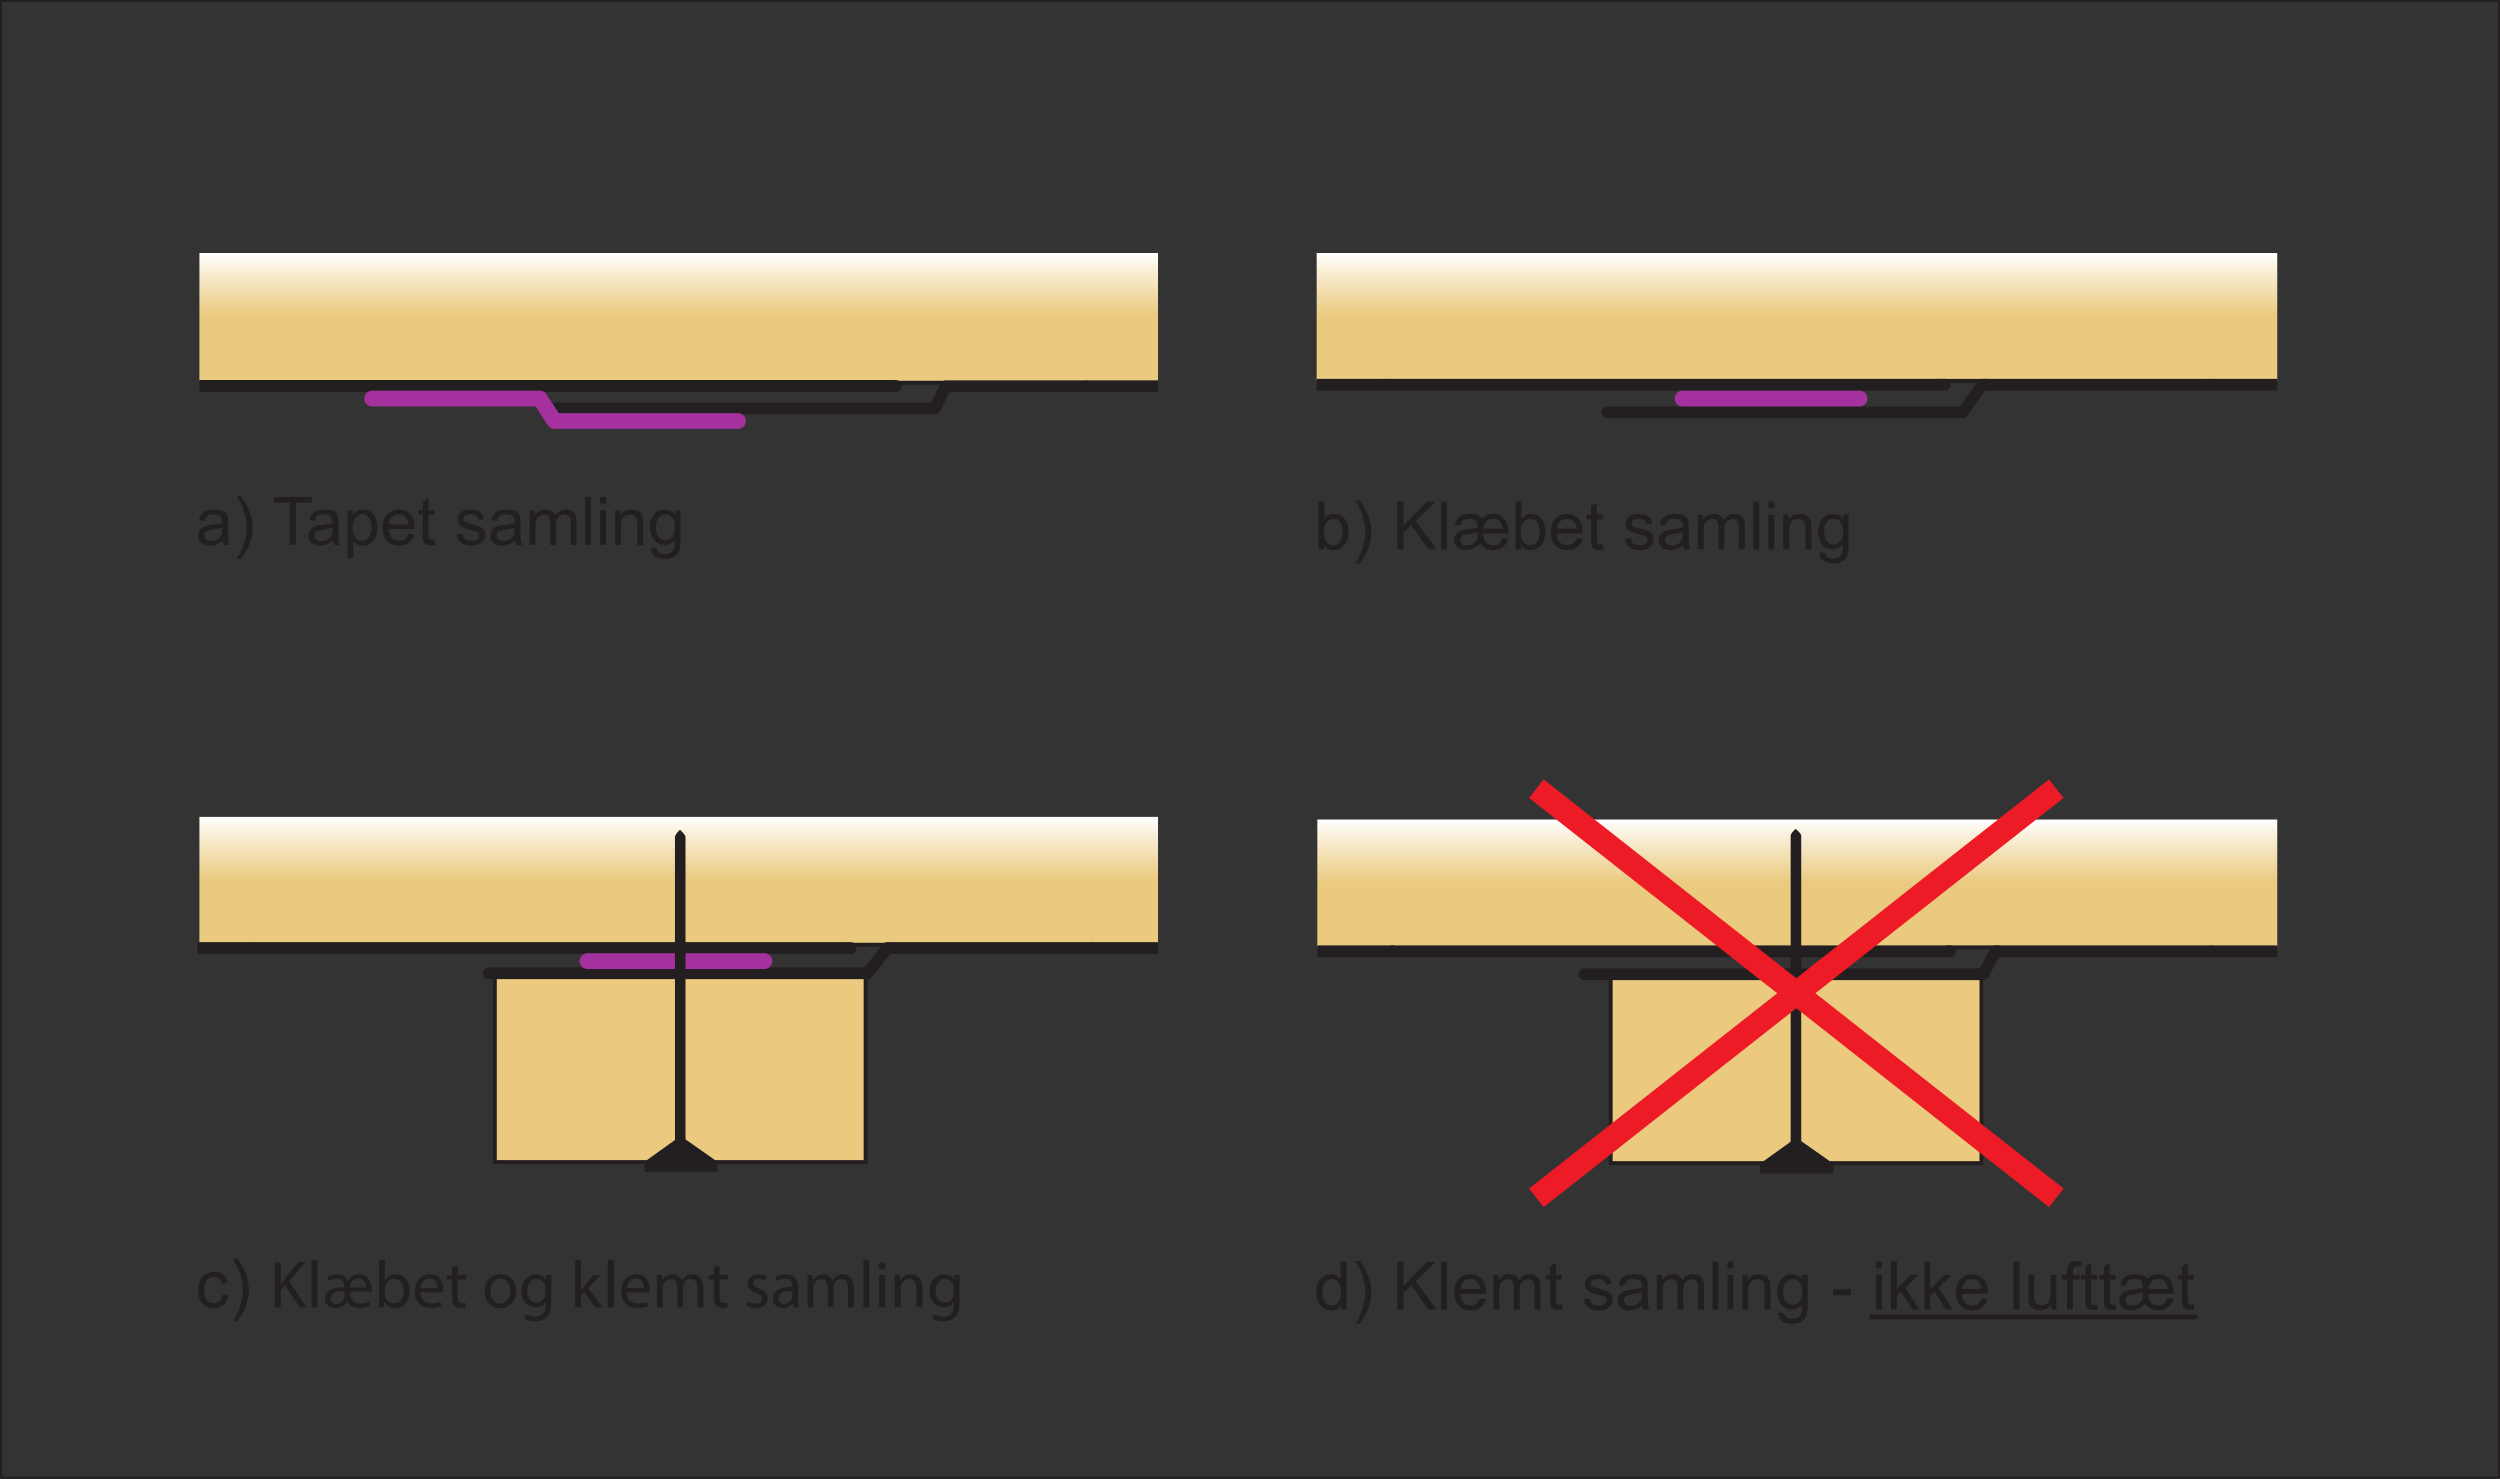 <?xml version="1.0" encoding="UTF-8"?>
<svg xmlns="http://www.w3.org/2000/svg" xmlns:xlink="http://www.w3.org/1999/xlink" width="317.74pt" height="187.95pt" viewBox="0 0 317.74 187.95" version="1.1">
<rect x="0" y="0" width="317.74" height="187.95" fill="#333333" stroke="none"/>
<defs>
<g>
<symbol overflow="visible" id="glyph0-0">
<path style="stroke:none;" d="M 5.312 0 L 5.312 -5.312 L 1.062 -5.312 L 1.062 0 Z M 1.203 -5.172 L 5.172 -5.172 L 5.172 -0.141 L 1.203 -0.141 Z M 1.203 -5.172 "/>
</symbol>
<symbol overflow="visible" id="glyph0-1">
<path style="stroke:none;" d="M 3.594 0 L 4.375 0 C 4.281 -0.172 4.219 -0.344 4.188 -0.531 C 4.156 -0.719 4.141 -1.156 4.141 -1.844 L 4.141 -2.844 C 4.141 -3.172 4.125 -3.406 4.109 -3.531 C 4.047 -3.734 3.984 -3.906 3.875 -4.031 C 3.75 -4.172 3.594 -4.281 3.344 -4.375 C 3.109 -4.469 2.812 -4.5 2.438 -4.5 C 2.047 -4.5 1.719 -4.453 1.422 -4.359 C 1.141 -4.234 0.922 -4.094 0.766 -3.906 C 0.609 -3.719 0.5 -3.453 0.438 -3.141 L 1.172 -3.047 C 1.234 -3.359 1.375 -3.578 1.531 -3.703 C 1.703 -3.828 1.969 -3.891 2.328 -3.891 C 2.688 -3.891 2.984 -3.797 3.172 -3.625 C 3.312 -3.516 3.391 -3.297 3.391 -2.984 C 3.391 -2.969 3.391 -2.906 3.391 -2.797 C 3.094 -2.688 2.656 -2.609 2.047 -2.547 C 1.75 -2.5 1.531 -2.469 1.375 -2.438 C 1.188 -2.375 1 -2.297 0.844 -2.188 C 0.688 -2.078 0.547 -1.922 0.453 -1.75 C 0.359 -1.578 0.312 -1.375 0.312 -1.172 C 0.312 -0.797 0.438 -0.5 0.703 -0.266 C 0.953 -0.031 1.328 0.094 1.812 0.094 C 2.109 0.094 2.391 0.047 2.641 -0.047 C 2.906 -0.156 3.156 -0.312 3.438 -0.547 C 3.469 -0.344 3.516 -0.156 3.594 0 Z M 3.391 -1.938 C 3.391 -1.609 3.344 -1.359 3.25 -1.203 C 3.156 -0.984 2.984 -0.812 2.766 -0.688 C 2.547 -0.547 2.281 -0.5 2 -0.5 C 1.703 -0.5 1.484 -0.562 1.328 -0.688 C 1.188 -0.828 1.109 -0.984 1.109 -1.188 C 1.109 -1.312 1.141 -1.438 1.203 -1.531 C 1.281 -1.656 1.375 -1.719 1.5 -1.781 C 1.625 -1.844 1.859 -1.891 2.156 -1.922 C 2.703 -2 3.109 -2.094 3.391 -2.203 Z M 3.391 -1.938 "/>
</symbol>
<symbol overflow="visible" id="glyph0-2">
<path style="stroke:none;" d="M 2.094 -0.047 C 2.375 -0.734 2.531 -1.469 2.531 -2.203 C 2.531 -2.859 2.406 -3.5 2.203 -4.094 C 1.953 -4.797 1.578 -5.484 1.047 -6.188 L 0.516 -6.188 C 0.859 -5.609 1.078 -5.188 1.188 -4.953 C 1.344 -4.562 1.484 -4.172 1.578 -3.75 C 1.703 -3.234 1.766 -2.719 1.766 -2.203 C 1.766 -0.875 1.344 0.453 0.516 1.781 L 1.047 1.781 C 1.469 1.266 1.812 0.656 2.094 -0.047 Z M 2.094 -0.047 "/>
</symbol>
<symbol overflow="visible" id="glyph0-3">
<path style="stroke:none;" d=""/>
</symbol>
<symbol overflow="visible" id="glyph0-4">
<path style="stroke:none;" d="M 3.016 0 L 3.016 -5.375 L 5.016 -5.375 L 5.016 -6.094 L 0.203 -6.094 L 0.203 -5.375 L 2.203 -5.375 L 2.203 0 Z M 3.016 0 "/>
</symbol>
<symbol overflow="visible" id="glyph0-5">
<path style="stroke:none;" d="M 1.312 1.688 L 1.312 -0.453 C 1.438 -0.297 1.594 -0.172 1.797 -0.062 C 2 0.047 2.219 0.094 2.469 0.094 C 2.812 0.094 3.125 0 3.438 -0.203 C 3.75 -0.375 3.984 -0.656 4.141 -1.016 C 4.297 -1.391 4.391 -1.781 4.391 -2.234 C 4.391 -2.656 4.312 -3.047 4.172 -3.406 C 4.016 -3.75 3.797 -4.016 3.516 -4.219 C 3.234 -4.406 2.906 -4.5 2.516 -4.5 C 2.234 -4.5 1.984 -4.453 1.781 -4.328 C 1.578 -4.219 1.406 -4.047 1.234 -3.828 L 1.234 -4.406 L 0.562 -4.406 L 0.562 1.688 Z M 1.609 -3.469 C 1.859 -3.781 2.141 -3.922 2.453 -3.922 C 2.766 -3.922 3.047 -3.781 3.266 -3.5 C 3.5 -3.219 3.625 -2.812 3.625 -2.25 C 3.625 -1.656 3.5 -1.219 3.266 -0.938 C 3.031 -0.656 2.75 -0.516 2.406 -0.516 C 2.094 -0.516 1.812 -0.656 1.578 -0.922 C 1.344 -1.203 1.234 -1.609 1.234 -2.172 C 1.234 -2.75 1.359 -3.172 1.609 -3.469 Z M 1.609 -3.469 "/>
</symbol>
<symbol overflow="visible" id="glyph0-6">
<path style="stroke:none;" d="M 3.109 -0.734 C 2.922 -0.594 2.688 -0.516 2.406 -0.516 C 2.047 -0.516 1.734 -0.641 1.484 -0.906 C 1.234 -1.172 1.109 -1.531 1.078 -2.016 L 4.375 -2.016 C 4.375 -2.094 4.375 -2.172 4.375 -2.203 C 4.375 -2.938 4.188 -3.5 3.812 -3.906 C 3.438 -4.297 2.953 -4.5 2.375 -4.5 C 1.766 -4.5 1.266 -4.297 0.891 -3.891 C 0.5 -3.484 0.312 -2.906 0.312 -2.172 C 0.312 -1.453 0.5 -0.906 0.891 -0.5 C 1.266 -0.109 1.766 0.094 2.406 0.094 C 2.922 0.094 3.344 -0.031 3.672 -0.281 C 4 -0.531 4.219 -0.875 4.344 -1.328 L 3.562 -1.422 C 3.453 -1.109 3.312 -0.891 3.109 -0.734 Z M 1.516 -3.547 C 1.75 -3.781 2.031 -3.891 2.375 -3.891 C 2.75 -3.891 3.062 -3.75 3.297 -3.453 C 3.453 -3.266 3.547 -3 3.578 -2.625 L 1.125 -2.625 C 1.141 -3.016 1.281 -3.312 1.516 -3.547 Z M 1.516 -3.547 "/>
</symbol>
<symbol overflow="visible" id="glyph0-7">
<path style="stroke:none;" d="M 1.859 -0.641 C 1.75 -0.641 1.672 -0.656 1.609 -0.688 C 1.547 -0.734 1.5 -0.781 1.484 -0.844 C 1.453 -0.906 1.438 -1.031 1.438 -1.25 L 1.438 -3.828 L 2.188 -3.828 L 2.188 -4.406 L 1.438 -4.406 L 1.438 -5.953 L 0.688 -5.5 L 0.688 -4.406 L 0.141 -4.406 L 0.141 -3.828 L 0.688 -3.828 L 0.688 -1.297 C 0.688 -0.844 0.719 -0.547 0.781 -0.406 C 0.844 -0.266 0.938 -0.156 1.094 -0.062 C 1.234 0.016 1.453 0.062 1.719 0.062 C 1.891 0.062 2.078 0.031 2.281 -0.016 L 2.188 -0.656 C 2.047 -0.641 1.938 -0.641 1.859 -0.641 Z M 1.859 -0.641 "/>
</symbol>
<symbol overflow="visible" id="glyph0-8">
<path style="stroke:none;" d="M 0.844 -0.266 C 1.141 -0.031 1.578 0.094 2.156 0.094 C 2.5 0.094 2.812 0.031 3.078 -0.078 C 3.359 -0.203 3.562 -0.375 3.703 -0.594 C 3.844 -0.812 3.922 -1.047 3.922 -1.297 C 3.922 -1.562 3.875 -1.766 3.75 -1.938 C 3.625 -2.109 3.453 -2.234 3.25 -2.328 C 3.047 -2.406 2.672 -2.531 2.156 -2.672 C 1.781 -2.766 1.562 -2.844 1.484 -2.859 C 1.359 -2.922 1.266 -2.984 1.203 -3.062 C 1.141 -3.141 1.109 -3.234 1.109 -3.328 C 1.109 -3.469 1.188 -3.609 1.328 -3.719 C 1.484 -3.828 1.719 -3.891 2.062 -3.891 C 2.359 -3.891 2.578 -3.828 2.734 -3.703 C 2.906 -3.562 2.984 -3.391 3.031 -3.156 L 3.75 -3.266 C 3.703 -3.547 3.625 -3.781 3.5 -3.953 C 3.375 -4.125 3.172 -4.266 2.922 -4.359 C 2.656 -4.453 2.359 -4.5 2.016 -4.5 C 1.781 -4.5 1.562 -4.484 1.375 -4.422 C 1.172 -4.359 1.016 -4.281 0.891 -4.203 C 0.734 -4.094 0.609 -3.953 0.531 -3.781 C 0.438 -3.609 0.391 -3.438 0.391 -3.234 C 0.391 -3.031 0.438 -2.828 0.547 -2.641 C 0.656 -2.469 0.828 -2.328 1.031 -2.234 C 1.25 -2.125 1.625 -2 2.172 -1.875 C 2.578 -1.766 2.828 -1.688 2.938 -1.609 C 3.078 -1.516 3.156 -1.391 3.156 -1.219 C 3.156 -1.031 3.078 -0.859 2.922 -0.734 C 2.75 -0.594 2.484 -0.516 2.156 -0.516 C 1.797 -0.516 1.531 -0.594 1.344 -0.75 C 1.172 -0.906 1.047 -1.141 1 -1.438 L 0.266 -1.312 C 0.344 -0.844 0.531 -0.5 0.844 -0.266 Z M 0.844 -0.266 "/>
</symbol>
<symbol overflow="visible" id="glyph0-9">
<path style="stroke:none;" d="M 1.312 0 L 1.312 -2.281 C 1.312 -2.688 1.344 -2.984 1.422 -3.203 C 1.516 -3.422 1.641 -3.578 1.812 -3.688 C 2 -3.797 2.188 -3.859 2.391 -3.859 C 2.672 -3.859 2.875 -3.781 2.984 -3.609 C 3.125 -3.438 3.172 -3.203 3.172 -2.859 L 3.172 0 L 3.922 0 L 3.922 -2.562 C 3.922 -3.016 4.031 -3.344 4.234 -3.547 C 4.438 -3.75 4.703 -3.859 5 -3.859 C 5.188 -3.859 5.328 -3.812 5.453 -3.734 C 5.578 -3.656 5.672 -3.547 5.719 -3.422 C 5.766 -3.297 5.797 -3.078 5.797 -2.781 L 5.797 0 L 6.547 0 L 6.547 -3.031 C 6.547 -3.531 6.422 -3.906 6.188 -4.141 C 5.953 -4.391 5.625 -4.5 5.172 -4.5 C 4.609 -4.5 4.156 -4.25 3.812 -3.734 C 3.719 -3.984 3.578 -4.172 3.359 -4.297 C 3.156 -4.438 2.891 -4.5 2.562 -4.5 C 2.266 -4.5 2.016 -4.438 1.781 -4.312 C 1.562 -4.172 1.375 -4 1.234 -3.797 L 1.234 -4.406 L 0.562 -4.406 L 0.562 0 Z M 1.312 0 "/>
</symbol>
<symbol overflow="visible" id="glyph0-10">
<path style="stroke:none;" d="M 1.297 0 L 1.297 -6.094 L 0.547 -6.094 L 0.547 0 Z M 1.297 0 "/>
</symbol>
<symbol overflow="visible" id="glyph0-11">
<path style="stroke:none;" d="M 1.312 -5.234 L 1.312 -6.094 L 0.562 -6.094 L 0.562 -5.234 Z M 1.312 0 L 1.312 -4.406 L 0.562 -4.406 L 0.562 0 Z M 1.312 0 "/>
</symbol>
<symbol overflow="visible" id="glyph0-12">
<path style="stroke:none;" d="M 1.312 0 L 1.312 -2.406 C 1.312 -2.969 1.422 -3.359 1.656 -3.547 C 1.891 -3.75 2.156 -3.859 2.469 -3.859 C 2.672 -3.859 2.844 -3.812 2.984 -3.719 C 3.141 -3.641 3.25 -3.516 3.312 -3.359 C 3.359 -3.219 3.391 -2.984 3.391 -2.672 L 3.391 0 L 4.141 0 L 4.141 -2.719 C 4.141 -3.047 4.125 -3.297 4.094 -3.438 C 4.047 -3.641 3.984 -3.828 3.875 -3.984 C 3.75 -4.141 3.594 -4.266 3.359 -4.359 C 3.141 -4.453 2.906 -4.5 2.641 -4.5 C 2.016 -4.5 1.562 -4.266 1.234 -3.781 L 1.234 -4.406 L 0.562 -4.406 L 0.562 0 Z M 1.312 0 "/>
</symbol>
<symbol overflow="visible" id="glyph0-13">
<path style="stroke:none;" d="M 0.891 1.422 C 1.219 1.672 1.641 1.781 2.172 1.781 C 2.609 1.781 2.984 1.703 3.281 1.531 C 3.594 1.375 3.812 1.141 3.938 0.859 C 4.094 0.562 4.156 0.078 4.156 -0.609 L 4.156 -4.406 L 3.469 -4.406 L 3.469 -3.875 C 3.125 -4.297 2.703 -4.5 2.172 -4.5 C 1.797 -4.5 1.453 -4.406 1.172 -4.219 C 0.875 -4.016 0.656 -3.75 0.5 -3.391 C 0.344 -3.031 0.266 -2.656 0.266 -2.234 C 0.266 -1.609 0.438 -1.094 0.766 -0.656 C 1.109 -0.219 1.578 0 2.172 0 C 2.656 0 3.062 -0.203 3.406 -0.578 C 3.406 -0.094 3.391 0.234 3.344 0.375 C 3.281 0.625 3.156 0.812 2.953 0.953 C 2.766 1.094 2.5 1.172 2.156 1.172 C 1.844 1.172 1.578 1.094 1.406 0.953 C 1.266 0.859 1.172 0.688 1.141 0.469 L 0.422 0.359 C 0.422 0.844 0.562 1.203 0.891 1.422 Z M 1.391 -3.469 C 1.609 -3.75 1.891 -3.891 2.234 -3.891 C 2.562 -3.891 2.859 -3.75 3.109 -3.469 C 3.344 -3.203 3.453 -2.797 3.453 -2.25 C 3.453 -1.688 3.344 -1.281 3.109 -1.016 C 2.875 -0.75 2.578 -0.625 2.25 -0.625 C 1.891 -0.625 1.609 -0.75 1.375 -1.016 C 1.141 -1.281 1.031 -1.703 1.031 -2.281 C 1.031 -2.812 1.156 -3.219 1.391 -3.469 Z M 1.391 -3.469 "/>
</symbol>
<symbol overflow="visible" id="glyph0-14">
<path style="stroke:none;" d="M 3.062 -0.797 C 2.875 -0.609 2.625 -0.516 2.344 -0.516 C 1.969 -0.516 1.672 -0.656 1.438 -0.922 C 1.219 -1.188 1.109 -1.609 1.109 -2.203 C 1.109 -2.797 1.219 -3.219 1.469 -3.484 C 1.688 -3.75 2 -3.891 2.375 -3.891 C 2.625 -3.891 2.844 -3.812 3.016 -3.672 C 3.188 -3.516 3.312 -3.297 3.391 -3 L 4.109 -3.109 C 4.016 -3.547 3.828 -3.906 3.516 -4.141 C 3.219 -4.391 2.828 -4.5 2.344 -4.5 C 1.969 -4.5 1.609 -4.422 1.297 -4.234 C 0.984 -4.062 0.734 -3.797 0.578 -3.438 C 0.422 -3.078 0.344 -2.656 0.344 -2.188 C 0.344 -1.453 0.531 -0.891 0.891 -0.5 C 1.266 -0.109 1.75 0.094 2.344 0.094 C 2.828 0.094 3.234 -0.047 3.562 -0.328 C 3.891 -0.625 4.094 -1.016 4.172 -1.516 L 3.438 -1.609 C 3.391 -1.234 3.266 -0.969 3.062 -0.797 Z M 3.062 -0.797 "/>
</symbol>
<symbol overflow="visible" id="glyph0-15">
<path style="stroke:none;" d="M 4.109 0 L 4.109 -6.094 L 3.359 -6.094 L 3.359 -3.891 C 3.234 -4.078 3.062 -4.219 2.844 -4.328 C 2.641 -4.453 2.406 -4.5 2.141 -4.5 C 1.781 -4.5 1.453 -4.406 1.156 -4.219 C 0.859 -4.031 0.641 -3.75 0.5 -3.406 C 0.359 -3.047 0.281 -2.641 0.281 -2.203 C 0.281 -1.75 0.359 -1.344 0.531 -1 C 0.688 -0.656 0.906 -0.391 1.203 -0.203 C 1.5 0 1.828 0.094 2.172 0.094 C 2.719 0.094 3.125 -0.125 3.406 -0.562 L 3.406 0 Z M 1.375 -3.469 C 1.609 -3.75 1.875 -3.891 2.219 -3.891 C 2.562 -3.891 2.844 -3.734 3.078 -3.453 C 3.312 -3.172 3.422 -2.734 3.422 -2.141 C 3.422 -1.594 3.312 -1.188 3.078 -0.922 C 2.859 -0.656 2.578 -0.516 2.25 -0.516 C 1.922 -0.516 1.641 -0.656 1.406 -0.938 C 1.172 -1.219 1.047 -1.641 1.047 -2.203 C 1.047 -2.781 1.156 -3.203 1.375 -3.469 Z M 1.375 -3.469 "/>
</symbol>
<symbol overflow="visible" id="glyph0-16">
<path style="stroke:none;" d="M 1.422 0 L 1.422 -2.109 L 2.422 -3.062 L 4.594 0 L 5.656 0 L 2.984 -3.625 L 5.547 -6.094 L 4.453 -6.094 L 1.422 -3.062 L 1.422 -6.094 L 0.625 -6.094 L 0.625 0 Z M 1.422 0 "/>
</symbol>
<symbol overflow="visible" id="glyph0-17">
<path style="stroke:none;" d="M 2.578 -1.828 L 2.578 -2.578 L 0.266 -2.578 L 0.266 -1.828 Z M 2.578 -1.828 "/>
</symbol>
<symbol overflow="visible" id="glyph0-18">
<path style="stroke:none;" d="M 1.312 0 L 1.312 -1.75 L 1.828 -2.25 L 3.297 0 L 4.219 0 L 2.359 -2.766 L 4.047 -4.406 L 3.078 -4.406 L 1.312 -2.625 L 1.312 -6.094 L 0.562 -6.094 L 0.562 0 Z M 1.312 0 "/>
</symbol>
<symbol overflow="visible" id="glyph0-19">
<path style="stroke:none;" d="M 4.109 0 L 4.109 -4.406 L 3.359 -4.406 L 3.359 -2.062 C 3.359 -1.672 3.328 -1.391 3.25 -1.188 C 3.156 -1 3.031 -0.844 2.828 -0.719 C 2.641 -0.609 2.422 -0.547 2.203 -0.547 C 1.969 -0.547 1.781 -0.609 1.625 -0.719 C 1.484 -0.828 1.391 -0.984 1.328 -1.188 C 1.312 -1.312 1.297 -1.578 1.297 -1.969 L 1.297 -4.406 L 0.547 -4.406 L 0.547 -1.688 C 0.547 -1.359 0.562 -1.125 0.594 -0.984 C 0.641 -0.766 0.719 -0.578 0.812 -0.438 C 0.922 -0.281 1.094 -0.156 1.312 -0.062 C 1.547 0.047 1.781 0.094 2.047 0.094 C 2.641 0.094 3.109 -0.156 3.438 -0.656 L 3.438 0 Z M 4.109 0 "/>
</symbol>
<symbol overflow="visible" id="glyph0-20">
<path style="stroke:none;" d="M 1.484 0 L 1.484 -3.828 L 2.344 -3.828 L 2.344 -4.406 L 1.484 -4.406 L 1.484 -4.812 C 1.484 -5.078 1.516 -5.266 1.625 -5.359 C 1.719 -5.453 1.875 -5.5 2.094 -5.5 C 2.234 -5.5 2.391 -5.484 2.547 -5.453 L 2.656 -6.109 C 2.391 -6.156 2.172 -6.188 1.953 -6.188 C 1.625 -6.188 1.375 -6.125 1.203 -6.016 C 1.016 -5.891 0.891 -5.734 0.812 -5.547 C 0.766 -5.391 0.734 -5.172 0.734 -4.875 L 0.734 -4.406 L 0.078 -4.406 L 0.078 -3.828 L 0.734 -3.828 L 0.734 0 Z M 1.484 0 "/>
</symbol>
<symbol overflow="visible" id="glyph0-21">
<path style="stroke:none;" d="M 6.406 -1.453 C 6.328 -1.156 6.203 -0.922 6 -0.766 C 5.812 -0.609 5.562 -0.516 5.281 -0.516 C 5.031 -0.516 4.812 -0.578 4.609 -0.703 C 4.406 -0.812 4.25 -0.969 4.156 -1.141 C 4.062 -1.328 4.016 -1.609 4.016 -2.016 L 7.203 -2.016 C 7.203 -2.141 7.203 -2.219 7.203 -2.266 C 7.203 -2.609 7.141 -2.969 7 -3.328 C 6.875 -3.672 6.656 -3.969 6.359 -4.188 C 6.062 -4.391 5.688 -4.5 5.25 -4.5 C 4.938 -4.5 4.656 -4.453 4.438 -4.359 C 4.219 -4.25 4.016 -4.109 3.828 -3.906 C 3.719 -4.094 3.594 -4.219 3.422 -4.297 C 3.141 -4.438 2.766 -4.5 2.312 -4.5 C 1.953 -4.5 1.625 -4.453 1.359 -4.344 C 1.094 -4.234 0.875 -4.094 0.734 -3.906 C 0.594 -3.703 0.469 -3.453 0.406 -3.125 L 1.125 -3.047 C 1.172 -3.266 1.234 -3.438 1.312 -3.547 C 1.391 -3.656 1.516 -3.734 1.688 -3.797 C 1.859 -3.859 2.047 -3.891 2.297 -3.891 C 2.656 -3.891 2.906 -3.812 3.047 -3.672 C 3.203 -3.531 3.266 -3.297 3.266 -2.938 C 3.266 -2.906 3.266 -2.844 3.266 -2.766 C 2.984 -2.688 2.641 -2.625 2.219 -2.562 C 1.688 -2.5 1.297 -2.406 1.047 -2.297 C 0.812 -2.188 0.625 -2.047 0.484 -1.828 C 0.344 -1.625 0.281 -1.406 0.281 -1.172 C 0.281 -0.812 0.422 -0.516 0.688 -0.266 C 0.938 -0.031 1.312 0.094 1.781 0.094 C 2.125 0.094 2.438 0.031 2.734 -0.109 C 3.031 -0.234 3.328 -0.438 3.609 -0.734 C 3.828 -0.438 4.062 -0.234 4.328 -0.109 C 4.594 0.031 4.891 0.094 5.25 0.094 C 5.75 0.094 6.156 -0.031 6.484 -0.281 C 6.812 -0.531 7.062 -0.891 7.188 -1.344 Z M 4.391 -3.547 C 4.609 -3.781 4.891 -3.891 5.25 -3.891 C 5.578 -3.891 5.859 -3.781 6.062 -3.578 C 6.281 -3.391 6.406 -3.062 6.438 -2.625 L 4.016 -2.625 C 4.031 -3.031 4.172 -3.328 4.391 -3.547 Z M 3.219 -1.312 C 3.141 -1.078 2.984 -0.891 2.75 -0.734 C 2.531 -0.562 2.25 -0.5 1.922 -0.5 C 1.656 -0.5 1.438 -0.562 1.297 -0.703 C 1.141 -0.828 1.078 -1 1.078 -1.188 C 1.078 -1.391 1.156 -1.562 1.312 -1.703 C 1.438 -1.797 1.656 -1.859 1.953 -1.906 C 2.625 -2.016 3.062 -2.109 3.281 -2.203 C 3.281 -1.766 3.266 -1.469 3.219 -1.312 Z M 3.219 -1.312 "/>
</symbol>
<symbol overflow="visible" id="glyph0-22">
<path style="stroke:none;" d="M 1.25 -0.547 C 1.547 -0.125 1.953 0.094 2.469 0.094 C 2.984 0.094 3.438 -0.109 3.812 -0.531 C 4.188 -0.938 4.375 -1.516 4.375 -2.266 C 4.375 -2.594 4.328 -2.891 4.234 -3.172 C 4.156 -3.438 4.031 -3.688 3.875 -3.891 C 3.719 -4.078 3.516 -4.234 3.281 -4.344 C 3.031 -4.453 2.781 -4.5 2.5 -4.5 C 2.016 -4.5 1.609 -4.312 1.297 -3.906 L 1.297 -6.094 L 0.547 -6.094 L 0.547 0 L 1.25 0 Z M 1.594 -3.469 C 1.844 -3.75 2.109 -3.891 2.438 -3.891 C 2.766 -3.891 3.047 -3.75 3.266 -3.484 C 3.5 -3.219 3.609 -2.781 3.609 -2.203 C 3.609 -1.656 3.5 -1.219 3.25 -0.938 C 3.016 -0.656 2.734 -0.516 2.406 -0.516 C 2 -0.516 1.688 -0.719 1.453 -1.094 C 1.312 -1.328 1.234 -1.703 1.234 -2.234 C 1.234 -2.766 1.359 -3.188 1.594 -3.469 Z M 1.594 -3.469 "/>
</symbol>
<symbol overflow="visible" id="glyph1-0">
<path style="stroke:none;" d="M 0 0 L 4.25 0 L 4.25 -5.953 L 0 -5.953 Z M 2.125 -3.359 L 0.688 -5.531 L 3.562 -5.531 Z M 2.375 -2.969 L 3.828 -5.141 L 3.828 -0.812 Z M 0.688 -0.422 L 2.125 -2.594 L 3.562 -0.422 Z M 0.422 -5.141 L 1.875 -2.969 L 0.422 -0.812 Z M 0.422 -5.141 "/>
</symbol>
<symbol overflow="visible" id="glyph1-1">
<path style="stroke:none;" d="M 0.641 0 L 1.391 0 L 1.391 -2.188 L 1.922 -2.812 L 3.812 0 L 4.688 0 L 2.453 -3.297 L 4.531 -5.734 L 3.609 -5.734 L 1.859 -3.578 C 1.719 -3.391 1.562 -3.188 1.406 -2.969 L 1.391 -2.969 L 1.391 -5.734 L 0.641 -5.734 Z M 0.641 0 "/>
</symbol>
<symbol overflow="visible" id="glyph1-2">
<path style="stroke:none;" d="M 0.625 0 L 1.375 0 L 1.375 -6.031 L 0.625 -6.031 Z M 0.625 0 "/>
</symbol>
<symbol overflow="visible" id="glyph1-3">
<path style="stroke:none;" d="M 6.234 -1.984 C 6.25 -2.062 6.266 -2.188 6.266 -2.312 C 6.266 -2.984 5.922 -4.203 4.656 -4.203 C 4.016 -4.203 3.5 -3.875 3.219 -3.328 L 3.203 -3.328 C 3.031 -3.859 2.625 -4.203 1.875 -4.203 C 1.469 -4.203 0.953 -4.062 0.594 -3.828 L 0.781 -3.344 C 1.016 -3.516 1.438 -3.656 1.828 -3.656 C 2.656 -3.656 2.781 -2.938 2.781 -2.734 L 2.781 -2.562 C 1.188 -2.578 0.312 -2.031 0.312 -1.078 C 0.312 -0.484 0.734 0.094 1.594 0.094 C 2.297 0.094 2.859 -0.25 3.125 -0.812 L 3.141 -0.812 C 3.375 -0.234 4 0.094 4.703 0.094 C 5.25 0.094 5.719 -0.016 6.047 -0.203 L 5.922 -0.719 C 5.688 -0.609 5.359 -0.484 4.797 -0.484 C 4.016 -0.484 3.453 -1 3.484 -1.984 Z M 2.797 -1.469 C 2.797 -1.359 2.781 -1.266 2.75 -1.172 C 2.641 -0.797 2.297 -0.453 1.766 -0.453 C 1.375 -0.453 1.047 -0.703 1.047 -1.141 C 1.047 -1.953 2 -2.078 2.797 -2.062 Z M 3.469 -2.516 C 3.5 -2.984 3.844 -3.672 4.578 -3.672 C 5.344 -3.672 5.562 -2.938 5.547 -2.516 Z M 3.469 -2.516 "/>
</symbol>
<symbol overflow="visible" id="glyph1-4">
<path style="stroke:none;" d="M 1.234 0 L 1.266 -0.688 L 1.297 -0.688 C 1.594 -0.141 2.078 0.094 2.672 0.094 C 3.594 0.094 4.516 -0.641 4.516 -2.109 C 4.516 -3.359 3.797 -4.203 2.781 -4.203 C 2.109 -4.203 1.641 -3.906 1.375 -3.453 L 1.359 -3.453 L 1.359 -6.031 L 0.625 -6.031 L 0.625 -1.062 C 0.625 -0.703 0.609 -0.281 0.594 0 Z M 1.359 -2.391 C 1.359 -2.5 1.391 -2.609 1.406 -2.688 C 1.562 -3.266 2.031 -3.609 2.547 -3.609 C 3.344 -3.609 3.766 -2.906 3.766 -2.078 C 3.766 -1.141 3.297 -0.5 2.516 -0.5 C 1.969 -0.5 1.531 -0.859 1.391 -1.375 C 1.375 -1.469 1.359 -1.562 1.359 -1.656 Z M 1.359 -2.391 "/>
</symbol>
<symbol overflow="visible" id="glyph1-5">
<path style="stroke:none;" d="M 3.922 -1.922 C 3.938 -2 3.953 -2.109 3.953 -2.266 C 3.953 -3.031 3.594 -4.203 2.25 -4.203 C 1.047 -4.203 0.328 -3.234 0.328 -1.984 C 0.328 -0.75 1.078 0.078 2.344 0.078 C 3 0.078 3.453 -0.047 3.719 -0.172 L 3.594 -0.703 C 3.312 -0.594 2.984 -0.5 2.453 -0.5 C 1.703 -0.5 1.047 -0.906 1.031 -1.922 Z M 1.047 -2.453 C 1.109 -2.969 1.438 -3.672 2.188 -3.672 C 3.031 -3.672 3.234 -2.938 3.234 -2.453 Z M 1.047 -2.453 "/>
</symbol>
<symbol overflow="visible" id="glyph1-6">
<path style="stroke:none;" d="M 0.797 -5.094 L 0.797 -4.109 L 0.156 -4.109 L 0.156 -3.547 L 0.797 -3.547 L 0.797 -1.297 C 0.797 -0.812 0.859 -0.453 1.078 -0.234 C 1.266 -0.031 1.531 0.078 1.891 0.078 C 2.172 0.078 2.406 0.047 2.547 -0.016 L 2.516 -0.578 C 2.422 -0.547 2.281 -0.531 2.078 -0.531 C 1.672 -0.531 1.516 -0.812 1.516 -1.328 L 1.516 -3.547 L 2.594 -3.547 L 2.594 -4.109 L 1.516 -4.109 L 1.516 -5.297 Z M 0.797 -5.094 "/>
</symbol>
<symbol overflow="visible" id="glyph1-7">
<path style="stroke:none;" d=""/>
</symbol>
<symbol overflow="visible" id="glyph1-8">
<path style="stroke:none;" d="M 2.359 -4.203 C 1.219 -4.203 0.328 -3.406 0.328 -2.016 C 0.328 -0.719 1.188 0.094 2.297 0.094 C 3.297 0.094 4.344 -0.562 4.344 -2.094 C 4.344 -3.344 3.547 -4.203 2.359 -4.203 Z M 2.344 -3.641 C 3.234 -3.641 3.578 -2.766 3.578 -2.062 C 3.578 -1.141 3.047 -0.469 2.328 -0.469 C 1.594 -0.469 1.078 -1.141 1.078 -2.047 C 1.078 -2.828 1.469 -3.641 2.344 -3.641 Z M 2.344 -3.641 "/>
</symbol>
<symbol overflow="visible" id="glyph1-9">
<path style="stroke:none;" d="M 3.516 -4.109 L 3.469 -3.5 L 3.453 -3.5 C 3.281 -3.828 2.891 -4.203 2.172 -4.203 C 1.234 -4.203 0.328 -3.422 0.328 -2.016 C 0.328 -0.891 1.047 -0.016 2.078 -0.016 C 2.719 -0.016 3.156 -0.328 3.391 -0.703 L 3.406 -0.703 L 3.406 -0.25 C 3.406 0.797 2.844 1.188 2.078 1.188 C 1.562 1.188 1.141 1.031 0.859 0.859 L 0.688 1.438 C 1.016 1.656 1.562 1.781 2.047 1.781 C 2.562 1.781 3.141 1.656 3.547 1.281 C 3.938 0.922 4.125 0.344 4.125 -0.594 L 4.125 -2.984 C 4.125 -3.484 4.141 -3.812 4.172 -4.109 Z M 3.391 -1.75 C 3.391 -1.625 3.375 -1.484 3.328 -1.344 C 3.172 -0.875 2.75 -0.594 2.297 -0.594 C 1.484 -0.594 1.078 -1.266 1.078 -2.062 C 1.078 -3.016 1.594 -3.625 2.297 -3.625 C 2.844 -3.625 3.219 -3.266 3.344 -2.828 C 3.391 -2.734 3.391 -2.625 3.391 -2.484 Z M 3.391 -1.75 "/>
</symbol>
<symbol overflow="visible" id="glyph1-10">
<path style="stroke:none;" d="M 1.359 -6.031 L 0.625 -6.031 L 0.625 0 L 1.359 0 L 1.359 -1.547 L 1.75 -1.969 L 3.156 0 L 4.078 0 L 2.266 -2.422 L 3.844 -4.109 L 2.953 -4.109 L 1.75 -2.688 C 1.625 -2.547 1.484 -2.375 1.375 -2.234 L 1.359 -2.234 Z M 1.359 -6.031 "/>
</symbol>
<symbol overflow="visible" id="glyph1-11">
<path style="stroke:none;" d="M 0.625 0 L 1.344 0 L 1.344 -2.484 C 1.344 -2.609 1.375 -2.734 1.406 -2.844 C 1.531 -3.219 1.875 -3.594 2.344 -3.594 C 2.906 -3.594 3.203 -3.125 3.203 -2.469 L 3.203 0 L 3.922 0 L 3.922 -2.547 C 3.922 -2.672 3.953 -2.812 3.984 -2.922 C 4.109 -3.281 4.453 -3.594 4.875 -3.594 C 5.469 -3.594 5.766 -3.125 5.766 -2.328 L 5.766 0 L 6.5 0 L 6.5 -2.422 C 6.5 -3.844 5.688 -4.203 5.141 -4.203 C 4.75 -4.203 4.484 -4.109 4.234 -3.922 C 4.062 -3.797 3.906 -3.609 3.781 -3.391 L 3.75 -3.391 C 3.578 -3.875 3.156 -4.203 2.594 -4.203 C 1.906 -4.203 1.531 -3.844 1.297 -3.453 L 1.281 -3.453 L 1.234 -4.109 L 0.594 -4.109 C 0.609 -3.781 0.625 -3.422 0.625 -3 Z M 0.625 0 "/>
</symbol>
<symbol overflow="visible" id="glyph1-12">
<path style="stroke:none;" d="M 0.328 -0.203 C 0.625 -0.031 1.031 0.078 1.484 0.078 C 2.469 0.078 3.031 -0.422 3.031 -1.141 C 3.031 -1.766 2.656 -2.109 1.953 -2.391 C 1.406 -2.594 1.172 -2.75 1.172 -3.078 C 1.172 -3.391 1.406 -3.641 1.859 -3.641 C 2.234 -3.641 2.531 -3.516 2.688 -3.406 L 2.875 -3.953 C 2.656 -4.094 2.281 -4.203 1.875 -4.203 C 0.984 -4.203 0.453 -3.656 0.453 -3 C 0.453 -2.5 0.797 -2.094 1.531 -1.844 C 2.094 -1.625 2.297 -1.438 2.297 -1.078 C 2.297 -0.734 2.047 -0.469 1.5 -0.469 C 1.125 -0.469 0.734 -0.625 0.516 -0.766 Z M 0.328 -0.203 "/>
</symbol>
<symbol overflow="visible" id="glyph1-13">
<path style="stroke:none;" d="M 3.578 0 C 3.531 -0.281 3.516 -0.625 3.516 -0.984 L 3.516 -2.531 C 3.516 -3.344 3.203 -4.203 1.953 -4.203 C 1.422 -4.203 0.938 -4.062 0.594 -3.844 L 0.766 -3.344 C 1.047 -3.531 1.453 -3.656 1.844 -3.656 C 2.672 -3.656 2.766 -3.047 2.766 -2.703 L 2.766 -2.625 C 1.188 -2.625 0.297 -2.078 0.297 -1.094 C 0.297 -0.5 0.719 0.094 1.562 0.094 C 2.141 0.094 2.578 -0.203 2.812 -0.516 L 2.844 -0.516 L 2.906 0 Z M 2.781 -1.391 C 2.781 -1.312 2.766 -1.219 2.75 -1.141 C 2.625 -0.797 2.281 -0.453 1.75 -0.453 C 1.375 -0.453 1.047 -0.688 1.047 -1.172 C 1.047 -1.969 1.969 -2.109 2.781 -2.094 Z M 2.781 -1.391 "/>
</symbol>
<symbol overflow="visible" id="glyph1-14">
<path style="stroke:none;" d="M 1.375 0 L 1.375 -4.109 L 0.625 -4.109 L 0.625 0 Z M 1 -5.734 C 0.719 -5.734 0.531 -5.531 0.531 -5.266 C 0.531 -5.016 0.719 -4.812 0.984 -4.812 C 1.281 -4.812 1.469 -5.016 1.453 -5.266 C 1.453 -5.531 1.281 -5.734 1 -5.734 Z M 1 -5.734 "/>
</symbol>
<symbol overflow="visible" id="glyph1-15">
<path style="stroke:none;" d="M 0.625 0 L 1.375 0 L 1.375 -2.469 C 1.375 -2.594 1.391 -2.734 1.422 -2.828 C 1.547 -3.234 1.922 -3.594 2.422 -3.594 C 3.125 -3.594 3.375 -3.031 3.375 -2.375 L 3.375 0 L 4.125 0 L 4.125 -2.453 C 4.125 -3.875 3.234 -4.203 2.672 -4.203 C 1.984 -4.203 1.516 -3.828 1.312 -3.438 L 1.297 -3.438 L 1.25 -4.109 L 0.594 -4.109 C 0.609 -3.781 0.625 -3.422 0.625 -3 Z M 0.625 0 "/>
</symbol>
</g>
<clipPath id="clip1">
  <path d="M 167.426 104.156 L 289.43 104.156 L 289.43 120.406 L 167.426 120.406 Z M 167.426 104.156 "/>
</clipPath>
<linearGradient id="linear0" gradientUnits="userSpaceOnUse" x1="0" y1="0" x2="1" y2="0" gradientTransform="matrix(0,-16.25,16.25,0,228.428,120.406)">
<stop offset="0" style="stop-color:rgb(91.901%,79.095%,49.883%);stop-opacity:1;"/>
<stop offset="0.5" style="stop-color:rgb(91.901%,79.095%,49.883%);stop-opacity:1;"/>
<stop offset="0.504" style="stop-color:rgb(91.962%,79.243%,50.227%);stop-opacity:1;"/>
<stop offset="0.508" style="stop-color:rgb(92.023%,79.391%,50.571%);stop-opacity:1;"/>
<stop offset="0.512" style="stop-color:rgb(92.085%,79.541%,50.917%);stop-opacity:1;"/>
<stop offset="0.516" style="stop-color:rgb(92.143%,79.689%,51.262%);stop-opacity:1;"/>
<stop offset="0.52" style="stop-color:rgb(92.204%,79.837%,51.61%);stop-opacity:1;"/>
<stop offset="0.523" style="stop-color:rgb(92.265%,79.987%,51.955%);stop-opacity:1;"/>
<stop offset="0.527" style="stop-color:rgb(92.326%,80.136%,52.304%);stop-opacity:1;"/>
<stop offset="0.531" style="stop-color:rgb(92.384%,80.283%,52.652%);stop-opacity:1;"/>
<stop offset="0.535" style="stop-color:rgb(92.447%,80.434%,53.001%);stop-opacity:1;"/>
<stop offset="0.539" style="stop-color:rgb(92.506%,80.583%,53.351%);stop-opacity:1;"/>
<stop offset="0.543" style="stop-color:rgb(92.569%,80.734%,53.703%);stop-opacity:1;"/>
<stop offset="0.547" style="stop-color:rgb(92.627%,80.884%,54.053%);stop-opacity:1;"/>
<stop offset="0.551" style="stop-color:rgb(92.69%,81.035%,54.407%);stop-opacity:1;"/>
<stop offset="0.555" style="stop-color:rgb(92.751%,81.186%,54.759%);stop-opacity:1;"/>
<stop offset="0.559" style="stop-color:rgb(92.813%,81.339%,55.113%);stop-opacity:1;"/>
<stop offset="0.562" style="stop-color:rgb(92.871%,81.487%,55.467%);stop-opacity:1;"/>
<stop offset="0.566" style="stop-color:rgb(92.934%,81.639%,55.823%);stop-opacity:1;"/>
<stop offset="0.57" style="stop-color:rgb(92.993%,81.79%,56.178%);stop-opacity:1;"/>
<stop offset="0.574" style="stop-color:rgb(93.054%,81.943%,56.537%);stop-opacity:1;"/>
<stop offset="0.578" style="stop-color:rgb(93.115%,82.095%,56.892%);stop-opacity:1;"/>
<stop offset="0.582" style="stop-color:rgb(93.178%,82.248%,57.251%);stop-opacity:1;"/>
<stop offset="0.586" style="stop-color:rgb(93.237%,82.399%,57.608%);stop-opacity:1;"/>
<stop offset="0.59" style="stop-color:rgb(93.3%,82.553%,57.968%);stop-opacity:1;"/>
<stop offset="0.594" style="stop-color:rgb(93.361%,82.706%,58.328%);stop-opacity:1;"/>
<stop offset="0.598" style="stop-color:rgb(93.422%,82.86%,58.69%);stop-opacity:1;"/>
<stop offset="0.602" style="stop-color:rgb(93.483%,83.014%,59.052%);stop-opacity:1;"/>
<stop offset="0.605" style="stop-color:rgb(93.546%,83.168%,59.416%);stop-opacity:1;"/>
<stop offset="0.609" style="stop-color:rgb(93.607%,83.322%,59.778%);stop-opacity:1;"/>
<stop offset="0.613" style="stop-color:rgb(93.669%,83.478%,60.144%);stop-opacity:1;"/>
<stop offset="0.617" style="stop-color:rgb(93.73%,83.629%,60.507%);stop-opacity:1;"/>
<stop offset="0.621" style="stop-color:rgb(93.793%,83.786%,60.873%);stop-opacity:1;"/>
<stop offset="0.625" style="stop-color:rgb(93.854%,83.94%,61.24%);stop-opacity:1;"/>
<stop offset="0.629" style="stop-color:rgb(93.916%,84.096%,61.607%);stop-opacity:1;"/>
<stop offset="0.633" style="stop-color:rgb(93.976%,84.251%,61.974%);stop-opacity:1;"/>
<stop offset="0.637" style="stop-color:rgb(94.038%,84.407%,62.344%);stop-opacity:1;"/>
<stop offset="0.641" style="stop-color:rgb(94.099%,84.561%,62.712%);stop-opacity:1;"/>
<stop offset="0.645" style="stop-color:rgb(94.162%,84.718%,63.083%);stop-opacity:1;"/>
<stop offset="0.648" style="stop-color:rgb(94.225%,84.875%,63.454%);stop-opacity:1;"/>
<stop offset="0.652" style="stop-color:rgb(94.287%,85.033%,63.826%);stop-opacity:1;"/>
<stop offset="0.656" style="stop-color:rgb(94.348%,85.19%,64.198%);stop-opacity:1;"/>
<stop offset="0.66" style="stop-color:rgb(94.412%,85.349%,64.572%);stop-opacity:1;"/>
<stop offset="0.664" style="stop-color:rgb(94.473%,85.506%,64.946%);stop-opacity:1;"/>
<stop offset="0.668" style="stop-color:rgb(94.537%,85.664%,65.321%);stop-opacity:1;"/>
<stop offset="0.672" style="stop-color:rgb(94.597%,85.82%,65.695%);stop-opacity:1;"/>
<stop offset="0.676" style="stop-color:rgb(94.661%,85.979%,66.071%);stop-opacity:1;"/>
<stop offset="0.68" style="stop-color:rgb(94.722%,86.137%,66.447%);stop-opacity:1;"/>
<stop offset="0.684" style="stop-color:rgb(94.786%,86.296%,66.826%);stop-opacity:1;"/>
<stop offset="0.688" style="stop-color:rgb(94.847%,86.455%,67.203%);stop-opacity:1;"/>
<stop offset="0.691" style="stop-color:rgb(94.91%,86.615%,67.584%);stop-opacity:1;"/>
<stop offset="0.695" style="stop-color:rgb(94.971%,86.774%,67.963%);stop-opacity:1;"/>
<stop offset="0.699" style="stop-color:rgb(95.035%,86.934%,68.344%);stop-opacity:1;"/>
<stop offset="0.703" style="stop-color:rgb(95.099%,87.094%,68.726%);stop-opacity:1;"/>
<stop offset="0.707" style="stop-color:rgb(95.161%,87.256%,69.109%);stop-opacity:1;"/>
<stop offset="0.711" style="stop-color:rgb(95.222%,87.415%,69.492%);stop-opacity:1;"/>
<stop offset="0.715" style="stop-color:rgb(95.287%,87.576%,69.876%);stop-opacity:1;"/>
<stop offset="0.719" style="stop-color:rgb(95.349%,87.737%,70.259%);stop-opacity:1;"/>
<stop offset="0.723" style="stop-color:rgb(95.413%,87.9%,70.647%);stop-opacity:1;"/>
<stop offset="0.727" style="stop-color:rgb(95.474%,88.058%,71.031%);stop-opacity:1;"/>
<stop offset="0.73" style="stop-color:rgb(95.538%,88.222%,71.419%);stop-opacity:1;"/>
<stop offset="0.734" style="stop-color:rgb(95.601%,88.383%,71.805%);stop-opacity:1;"/>
<stop offset="0.738" style="stop-color:rgb(95.665%,88.547%,72.195%);stop-opacity:1;"/>
<stop offset="0.742" style="stop-color:rgb(95.726%,88.708%,72.583%);stop-opacity:1;"/>
<stop offset="0.746" style="stop-color:rgb(95.79%,88.872%,72.974%);stop-opacity:1;"/>
<stop offset="0.75" style="stop-color:rgb(95.854%,89.035%,73.364%);stop-opacity:1;"/>
<stop offset="0.754" style="stop-color:rgb(95.92%,89.2%,73.758%);stop-opacity:1;"/>
<stop offset="0.758" style="stop-color:rgb(95.981%,89.36%,74.149%);stop-opacity:1;"/>
<stop offset="0.762" style="stop-color:rgb(96.045%,89.525%,74.541%);stop-opacity:1;"/>
<stop offset="0.766" style="stop-color:rgb(96.106%,89.688%,74.934%);stop-opacity:1;"/>
<stop offset="0.77" style="stop-color:rgb(96.172%,89.854%,75.33%);stop-opacity:1;"/>
<stop offset="0.773" style="stop-color:rgb(96.234%,90.018%,75.723%);stop-opacity:1;"/>
<stop offset="0.777" style="stop-color:rgb(96.3%,90.184%,76.122%);stop-opacity:1;"/>
<stop offset="0.781" style="stop-color:rgb(96.361%,90.346%,76.517%);stop-opacity:1;"/>
<stop offset="0.785" style="stop-color:rgb(96.425%,90.512%,76.915%);stop-opacity:1;"/>
<stop offset="0.789" style="stop-color:rgb(96.489%,90.678%,77.313%);stop-opacity:1;"/>
<stop offset="0.793" style="stop-color:rgb(96.553%,90.845%,77.713%);stop-opacity:1;"/>
<stop offset="0.797" style="stop-color:rgb(96.616%,91.01%,78.113%);stop-opacity:1;"/>
<stop offset="0.801" style="stop-color:rgb(96.681%,91.177%,78.514%);stop-opacity:1;"/>
<stop offset="0.805" style="stop-color:rgb(96.745%,91.344%,78.915%);stop-opacity:1;"/>
<stop offset="0.809" style="stop-color:rgb(96.811%,91.512%,79.32%);stop-opacity:1;"/>
<stop offset="0.812" style="stop-color:rgb(96.872%,91.676%,79.721%);stop-opacity:1;"/>
<stop offset="0.816" style="stop-color:rgb(96.938%,91.846%,80.127%);stop-opacity:1;"/>
<stop offset="0.82" style="stop-color:rgb(97%,92.012%,80.53%);stop-opacity:1;"/>
<stop offset="0.824" style="stop-color:rgb(97.066%,92.18%,80.937%);stop-opacity:1;"/>
<stop offset="0.828" style="stop-color:rgb(97.128%,92.348%,81.342%);stop-opacity:1;"/>
<stop offset="0.832" style="stop-color:rgb(97.194%,92.517%,81.75%);stop-opacity:1;"/>
<stop offset="0.836" style="stop-color:rgb(97.256%,92.685%,82.156%);stop-opacity:1;"/>
<stop offset="0.84" style="stop-color:rgb(97.322%,92.854%,82.567%);stop-opacity:1;"/>
<stop offset="0.844" style="stop-color:rgb(97.386%,93.022%,82.974%);stop-opacity:1;"/>
<stop offset="0.848" style="stop-color:rgb(97.452%,93.193%,83.386%);stop-opacity:1;"/>
<stop offset="0.852" style="stop-color:rgb(97.516%,93.362%,83.797%);stop-opacity:1;"/>
<stop offset="0.855" style="stop-color:rgb(97.581%,93.533%,84.209%);stop-opacity:1;"/>
<stop offset="0.859" style="stop-color:rgb(97.646%,93.703%,84.619%);stop-opacity:1;"/>
<stop offset="0.863" style="stop-color:rgb(97.711%,93.875%,85.034%);stop-opacity:1;"/>
<stop offset="0.867" style="stop-color:rgb(97.774%,94.043%,85.446%);stop-opacity:1;"/>
<stop offset="0.871" style="stop-color:rgb(97.839%,94.214%,85.863%);stop-opacity:1;"/>
<stop offset="0.875" style="stop-color:rgb(97.903%,94.385%,86.278%);stop-opacity:1;"/>
<stop offset="0.879" style="stop-color:rgb(97.969%,94.557%,86.696%);stop-opacity:1;"/>
<stop offset="0.883" style="stop-color:rgb(98.033%,94.728%,87.111%);stop-opacity:1;"/>
<stop offset="0.887" style="stop-color:rgb(98.099%,94.902%,87.531%);stop-opacity:1;"/>
<stop offset="0.891" style="stop-color:rgb(98.161%,95.073%,87.949%);stop-opacity:1;"/>
<stop offset="0.895" style="stop-color:rgb(98.228%,95.247%,88.37%);stop-opacity:1;"/>
<stop offset="0.898" style="stop-color:rgb(98.293%,95.416%,88.788%);stop-opacity:1;"/>
<stop offset="0.902" style="stop-color:rgb(98.358%,95.59%,89.211%);stop-opacity:1;"/>
<stop offset="0.906" style="stop-color:rgb(98.424%,95.764%,89.633%);stop-opacity:1;"/>
<stop offset="0.91" style="stop-color:rgb(98.489%,95.94%,90.057%);stop-opacity:1;"/>
<stop offset="0.914" style="stop-color:rgb(98.555%,96.112%,90.48%);stop-opacity:1;"/>
<stop offset="0.918" style="stop-color:rgb(98.621%,96.288%,90.906%);stop-opacity:1;"/>
<stop offset="0.922" style="stop-color:rgb(98.685%,96.46%,91.328%);stop-opacity:1;"/>
<stop offset="0.926" style="stop-color:rgb(98.75%,96.635%,91.756%);stop-opacity:1;"/>
<stop offset="0.93" style="stop-color:rgb(98.816%,96.809%,92.181%);stop-opacity:1;"/>
<stop offset="0.934" style="stop-color:rgb(98.882%,96.985%,92.61%);stop-opacity:1;"/>
<stop offset="0.938" style="stop-color:rgb(98.946%,97.16%,93.037%);stop-opacity:1;"/>
<stop offset="0.941" style="stop-color:rgb(99.013%,97.336%,93.466%);stop-opacity:1;"/>
<stop offset="0.945" style="stop-color:rgb(99.077%,97.511%,93.895%);stop-opacity:1;"/>
<stop offset="0.949" style="stop-color:rgb(99.142%,97.688%,94.328%);stop-opacity:1;"/>
<stop offset="0.953" style="stop-color:rgb(99.21%,97.864%,94.759%);stop-opacity:1;"/>
<stop offset="0.957" style="stop-color:rgb(99.277%,98.041%,95.193%);stop-opacity:1;"/>
<stop offset="0.961" style="stop-color:rgb(99.341%,98.218%,95.625%);stop-opacity:1;"/>
<stop offset="0.965" style="stop-color:rgb(99.406%,98.396%,96.06%);stop-opacity:1;"/>
<stop offset="0.969" style="stop-color:rgb(99.472%,98.573%,96.494%);stop-opacity:1;"/>
<stop offset="0.973" style="stop-color:rgb(99.539%,98.752%,96.931%);stop-opacity:1;"/>
<stop offset="0.977" style="stop-color:rgb(99.603%,98.927%,97.365%);stop-opacity:1;"/>
<stop offset="0.98" style="stop-color:rgb(99.67%,99.106%,97.804%);stop-opacity:1;"/>
<stop offset="0.984" style="stop-color:rgb(99.736%,99.284%,98.241%);stop-opacity:1;"/>
<stop offset="0.988" style="stop-color:rgb(99.803%,99.464%,98.682%);stop-opacity:1;"/>
<stop offset="0.992" style="stop-color:rgb(99.867%,99.641%,99.12%);stop-opacity:1;"/>
<stop offset="0.996" style="stop-color:rgb(99.934%,99.821%,99.561%);stop-opacity:1;"/>
<stop offset="1" style="stop-color:rgb(100%,100%,100%);stop-opacity:1;"/>
</linearGradient>
<clipPath id="clip2">
  <path d="M 25.344 103.824 L 147.18 103.824 L 147.18 120.074 L 25.344 120.074 Z M 25.344 103.824 "/>
</clipPath>
<linearGradient id="linear1" gradientUnits="userSpaceOnUse" x1="0" y1="0" x2="1" y2="0" gradientTransform="matrix(0,-16.25,16.25,0,86.261,120.073)">
<stop offset="0" style="stop-color:rgb(91.901%,79.095%,49.883%);stop-opacity:1;"/>
<stop offset="0.5" style="stop-color:rgb(91.901%,79.095%,49.883%);stop-opacity:1;"/>
<stop offset="0.504" style="stop-color:rgb(91.962%,79.243%,50.227%);stop-opacity:1;"/>
<stop offset="0.508" style="stop-color:rgb(92.023%,79.391%,50.571%);stop-opacity:1;"/>
<stop offset="0.512" style="stop-color:rgb(92.085%,79.541%,50.917%);stop-opacity:1;"/>
<stop offset="0.516" style="stop-color:rgb(92.143%,79.689%,51.262%);stop-opacity:1;"/>
<stop offset="0.52" style="stop-color:rgb(92.204%,79.837%,51.61%);stop-opacity:1;"/>
<stop offset="0.523" style="stop-color:rgb(92.265%,79.987%,51.955%);stop-opacity:1;"/>
<stop offset="0.527" style="stop-color:rgb(92.326%,80.136%,52.304%);stop-opacity:1;"/>
<stop offset="0.531" style="stop-color:rgb(92.384%,80.283%,52.652%);stop-opacity:1;"/>
<stop offset="0.535" style="stop-color:rgb(92.447%,80.434%,53.001%);stop-opacity:1;"/>
<stop offset="0.539" style="stop-color:rgb(92.506%,80.583%,53.351%);stop-opacity:1;"/>
<stop offset="0.543" style="stop-color:rgb(92.569%,80.734%,53.703%);stop-opacity:1;"/>
<stop offset="0.547" style="stop-color:rgb(92.627%,80.884%,54.053%);stop-opacity:1;"/>
<stop offset="0.551" style="stop-color:rgb(92.69%,81.035%,54.405%);stop-opacity:1;"/>
<stop offset="0.555" style="stop-color:rgb(92.751%,81.184%,54.758%);stop-opacity:1;"/>
<stop offset="0.559" style="stop-color:rgb(92.813%,81.337%,55.112%);stop-opacity:1;"/>
<stop offset="0.562" style="stop-color:rgb(92.871%,81.487%,55.466%);stop-opacity:1;"/>
<stop offset="0.566" style="stop-color:rgb(92.934%,81.639%,55.823%);stop-opacity:1;"/>
<stop offset="0.57" style="stop-color:rgb(92.993%,81.79%,56.177%);stop-opacity:1;"/>
<stop offset="0.574" style="stop-color:rgb(93.054%,81.943%,56.535%);stop-opacity:1;"/>
<stop offset="0.578" style="stop-color:rgb(93.115%,82.095%,56.891%);stop-opacity:1;"/>
<stop offset="0.582" style="stop-color:rgb(93.178%,82.248%,57.251%);stop-opacity:1;"/>
<stop offset="0.586" style="stop-color:rgb(93.237%,82.399%,57.608%);stop-opacity:1;"/>
<stop offset="0.59" style="stop-color:rgb(93.3%,82.553%,57.968%);stop-opacity:1;"/>
<stop offset="0.594" style="stop-color:rgb(93.361%,82.706%,58.328%);stop-opacity:1;"/>
<stop offset="0.598" style="stop-color:rgb(93.422%,82.86%,58.69%);stop-opacity:1;"/>
<stop offset="0.602" style="stop-color:rgb(93.483%,83.014%,59.052%);stop-opacity:1;"/>
<stop offset="0.605" style="stop-color:rgb(93.546%,83.168%,59.416%);stop-opacity:1;"/>
<stop offset="0.609" style="stop-color:rgb(93.607%,83.321%,59.778%);stop-opacity:1;"/>
<stop offset="0.613" style="stop-color:rgb(93.669%,83.476%,60.143%);stop-opacity:1;"/>
<stop offset="0.617" style="stop-color:rgb(93.73%,83.629%,60.507%);stop-opacity:1;"/>
<stop offset="0.621" style="stop-color:rgb(93.793%,83.786%,60.873%);stop-opacity:1;"/>
<stop offset="0.625" style="stop-color:rgb(93.852%,83.94%,61.24%);stop-opacity:1;"/>
<stop offset="0.629" style="stop-color:rgb(93.915%,84.096%,61.607%);stop-opacity:1;"/>
<stop offset="0.633" style="stop-color:rgb(93.976%,84.251%,61.974%);stop-opacity:1;"/>
<stop offset="0.637" style="stop-color:rgb(94.038%,84.407%,62.343%);stop-opacity:1;"/>
<stop offset="0.641" style="stop-color:rgb(94.099%,84.561%,62.711%);stop-opacity:1;"/>
<stop offset="0.645" style="stop-color:rgb(94.162%,84.718%,63.081%);stop-opacity:1;"/>
<stop offset="0.648" style="stop-color:rgb(94.225%,84.875%,63.452%);stop-opacity:1;"/>
<stop offset="0.652" style="stop-color:rgb(94.287%,85.033%,63.824%);stop-opacity:1;"/>
<stop offset="0.656" style="stop-color:rgb(94.348%,85.19%,64.197%);stop-opacity:1;"/>
<stop offset="0.66" style="stop-color:rgb(94.412%,85.349%,64.571%);stop-opacity:1;"/>
<stop offset="0.664" style="stop-color:rgb(94.473%,85.504%,64.943%);stop-opacity:1;"/>
<stop offset="0.668" style="stop-color:rgb(94.536%,85.663%,65.32%);stop-opacity:1;"/>
<stop offset="0.672" style="stop-color:rgb(94.597%,85.82%,65.694%);stop-opacity:1;"/>
<stop offset="0.676" style="stop-color:rgb(94.661%,85.979%,66.071%);stop-opacity:1;"/>
<stop offset="0.68" style="stop-color:rgb(94.722%,86.137%,66.447%);stop-opacity:1;"/>
<stop offset="0.684" style="stop-color:rgb(94.786%,86.296%,66.826%);stop-opacity:1;"/>
<stop offset="0.688" style="stop-color:rgb(94.847%,86.455%,67.203%);stop-opacity:1;"/>
<stop offset="0.691" style="stop-color:rgb(94.91%,86.615%,67.584%);stop-opacity:1;"/>
<stop offset="0.695" style="stop-color:rgb(94.971%,86.772%,67.963%);stop-opacity:1;"/>
<stop offset="0.699" style="stop-color:rgb(95.035%,86.934%,68.344%);stop-opacity:1;"/>
<stop offset="0.703" style="stop-color:rgb(95.099%,87.094%,68.726%);stop-opacity:1;"/>
<stop offset="0.707" style="stop-color:rgb(95.161%,87.256%,69.109%);stop-opacity:1;"/>
<stop offset="0.711" style="stop-color:rgb(95.222%,87.415%,69.492%);stop-opacity:1;"/>
<stop offset="0.715" style="stop-color:rgb(95.287%,87.576%,69.876%);stop-opacity:1;"/>
<stop offset="0.719" style="stop-color:rgb(95.349%,87.737%,70.259%);stop-opacity:1;"/>
<stop offset="0.723" style="stop-color:rgb(95.413%,87.9%,70.647%);stop-opacity:1;"/>
<stop offset="0.727" style="stop-color:rgb(95.474%,88.058%,71.031%);stop-opacity:1;"/>
<stop offset="0.73" style="stop-color:rgb(95.538%,88.222%,71.417%);stop-opacity:1;"/>
<stop offset="0.734" style="stop-color:rgb(95.601%,88.383%,71.803%);stop-opacity:1;"/>
<stop offset="0.738" style="stop-color:rgb(95.665%,88.547%,72.194%);stop-opacity:1;"/>
<stop offset="0.742" style="stop-color:rgb(95.726%,88.707%,72.581%);stop-opacity:1;"/>
<stop offset="0.746" style="stop-color:rgb(95.79%,88.872%,72.974%);stop-opacity:1;"/>
<stop offset="0.75" style="stop-color:rgb(95.853%,89.032%,73.363%);stop-opacity:1;"/>
<stop offset="0.754" style="stop-color:rgb(95.917%,89.197%,73.755%);stop-opacity:1;"/>
<stop offset="0.758" style="stop-color:rgb(95.981%,89.36%,74.147%);stop-opacity:1;"/>
<stop offset="0.762" style="stop-color:rgb(96.045%,89.525%,74.541%);stop-opacity:1;"/>
<stop offset="0.766" style="stop-color:rgb(96.106%,89.688%,74.934%);stop-opacity:1;"/>
<stop offset="0.77" style="stop-color:rgb(96.172%,89.854%,75.33%);stop-opacity:1;"/>
<stop offset="0.773" style="stop-color:rgb(96.234%,90.018%,75.723%);stop-opacity:1;"/>
<stop offset="0.777" style="stop-color:rgb(96.3%,90.184%,76.122%);stop-opacity:1;"/>
<stop offset="0.781" style="stop-color:rgb(96.361%,90.346%,76.517%);stop-opacity:1;"/>
<stop offset="0.785" style="stop-color:rgb(96.425%,90.512%,76.915%);stop-opacity:1;"/>
<stop offset="0.789" style="stop-color:rgb(96.489%,90.678%,77.313%);stop-opacity:1;"/>
<stop offset="0.793" style="stop-color:rgb(96.553%,90.845%,77.713%);stop-opacity:1;"/>
<stop offset="0.797" style="stop-color:rgb(96.616%,91.01%,78.113%);stop-opacity:1;"/>
<stop offset="0.801" style="stop-color:rgb(96.681%,91.177%,78.514%);stop-opacity:1;"/>
<stop offset="0.805" style="stop-color:rgb(96.745%,91.342%,78.915%);stop-opacity:1;"/>
<stop offset="0.809" style="stop-color:rgb(96.811%,91.51%,79.32%);stop-opacity:1;"/>
<stop offset="0.812" style="stop-color:rgb(96.872%,91.676%,79.721%);stop-opacity:1;"/>
<stop offset="0.816" style="stop-color:rgb(96.938%,91.844%,80.125%);stop-opacity:1;"/>
<stop offset="0.82" style="stop-color:rgb(97%,92.012%,80.528%);stop-opacity:1;"/>
<stop offset="0.824" style="stop-color:rgb(97.066%,92.18%,80.936%);stop-opacity:1;"/>
<stop offset="0.828" style="stop-color:rgb(97.128%,92.348%,81.34%);stop-opacity:1;"/>
<stop offset="0.832" style="stop-color:rgb(97.194%,92.517%,81.749%);stop-opacity:1;"/>
<stop offset="0.836" style="stop-color:rgb(97.256%,92.683%,82.155%);stop-opacity:1;"/>
<stop offset="0.84" style="stop-color:rgb(97.322%,92.853%,82.565%);stop-opacity:1;"/>
<stop offset="0.844" style="stop-color:rgb(97.386%,93.022%,82.973%);stop-opacity:1;"/>
<stop offset="0.848" style="stop-color:rgb(97.452%,93.193%,83.385%);stop-opacity:1;"/>
<stop offset="0.852" style="stop-color:rgb(97.516%,93.362%,83.795%);stop-opacity:1;"/>
<stop offset="0.855" style="stop-color:rgb(97.581%,93.533%,84.209%);stop-opacity:1;"/>
<stop offset="0.859" style="stop-color:rgb(97.646%,93.703%,84.619%);stop-opacity:1;"/>
<stop offset="0.863" style="stop-color:rgb(97.711%,93.875%,85.034%);stop-opacity:1;"/>
<stop offset="0.867" style="stop-color:rgb(97.774%,94.043%,85.446%);stop-opacity:1;"/>
<stop offset="0.871" style="stop-color:rgb(97.839%,94.214%,85.863%);stop-opacity:1;"/>
<stop offset="0.875" style="stop-color:rgb(97.902%,94.385%,86.278%);stop-opacity:1;"/>
<stop offset="0.879" style="stop-color:rgb(97.968%,94.557%,86.696%);stop-opacity:1;"/>
<stop offset="0.883" style="stop-color:rgb(98.033%,94.728%,87.111%);stop-opacity:1;"/>
<stop offset="0.887" style="stop-color:rgb(98.099%,94.902%,87.531%);stop-opacity:1;"/>
<stop offset="0.891" style="stop-color:rgb(98.161%,95.071%,87.947%);stop-opacity:1;"/>
<stop offset="0.895" style="stop-color:rgb(98.228%,95.245%,88.368%);stop-opacity:1;"/>
<stop offset="0.898" style="stop-color:rgb(98.293%,95.416%,88.788%);stop-opacity:1;"/>
<stop offset="0.902" style="stop-color:rgb(98.358%,95.59%,89.211%);stop-opacity:1;"/>
<stop offset="0.906" style="stop-color:rgb(98.424%,95.764%,89.633%);stop-opacity:1;"/>
<stop offset="0.91" style="stop-color:rgb(98.489%,95.94%,90.056%);stop-opacity:1;"/>
<stop offset="0.914" style="stop-color:rgb(98.555%,96.112%,90.479%);stop-opacity:1;"/>
<stop offset="0.918" style="stop-color:rgb(98.621%,96.288%,90.904%);stop-opacity:1;"/>
<stop offset="0.922" style="stop-color:rgb(98.685%,96.458%,91.327%);stop-opacity:1;"/>
<stop offset="0.926" style="stop-color:rgb(98.75%,96.635%,91.754%);stop-opacity:1;"/>
<stop offset="0.93" style="stop-color:rgb(98.816%,96.809%,92.18%);stop-opacity:1;"/>
<stop offset="0.934" style="stop-color:rgb(98.882%,96.985%,92.609%);stop-opacity:1;"/>
<stop offset="0.938" style="stop-color:rgb(98.946%,97.159%,93.036%);stop-opacity:1;"/>
<stop offset="0.941" style="stop-color:rgb(99.013%,97.336%,93.466%);stop-opacity:1;"/>
<stop offset="0.945" style="stop-color:rgb(99.075%,97.51%,93.895%);stop-opacity:1;"/>
<stop offset="0.949" style="stop-color:rgb(99.142%,97.687%,94.327%);stop-opacity:1;"/>
<stop offset="0.953" style="stop-color:rgb(99.21%,97.864%,94.759%);stop-opacity:1;"/>
<stop offset="0.957" style="stop-color:rgb(99.277%,98.041%,95.193%);stop-opacity:1;"/>
<stop offset="0.961" style="stop-color:rgb(99.341%,98.218%,95.625%);stop-opacity:1;"/>
<stop offset="0.965" style="stop-color:rgb(99.406%,98.396%,96.06%);stop-opacity:1;"/>
<stop offset="0.969" style="stop-color:rgb(99.472%,98.573%,96.494%);stop-opacity:1;"/>
<stop offset="0.973" style="stop-color:rgb(99.539%,98.752%,96.931%);stop-opacity:1;"/>
<stop offset="0.977" style="stop-color:rgb(99.603%,98.927%,97.365%);stop-opacity:1;"/>
<stop offset="0.98" style="stop-color:rgb(99.67%,99.106%,97.804%);stop-opacity:1;"/>
<stop offset="0.984" style="stop-color:rgb(99.736%,99.284%,98.241%);stop-opacity:1;"/>
<stop offset="0.988" style="stop-color:rgb(99.803%,99.464%,98.682%);stop-opacity:1;"/>
<stop offset="0.992" style="stop-color:rgb(99.867%,99.641%,99.12%);stop-opacity:1;"/>
<stop offset="0.996" style="stop-color:rgb(99.934%,99.821%,99.561%);stop-opacity:1;"/>
<stop offset="1" style="stop-color:rgb(100%,100%,100%);stop-opacity:1;"/>
</linearGradient>
<clipPath id="clip3">
  <path d="M 167.344 32.156 L 289.43 32.156 L 289.43 48.406 L 167.344 48.406 Z M 167.344 32.156 "/>
</clipPath>
<linearGradient id="linear2" gradientUnits="userSpaceOnUse" x1="0" y1="0" x2="1" y2="0" gradientTransform="matrix(0,-16.25,16.25,0,228.386,48.406)">
<stop offset="0" style="stop-color:rgb(91.901%,79.095%,49.883%);stop-opacity:1;"/>
<stop offset="0.5" style="stop-color:rgb(91.901%,79.095%,49.883%);stop-opacity:1;"/>
<stop offset="0.504" style="stop-color:rgb(91.962%,79.243%,50.227%);stop-opacity:1;"/>
<stop offset="0.508" style="stop-color:rgb(92.023%,79.391%,50.571%);stop-opacity:1;"/>
<stop offset="0.512" style="stop-color:rgb(92.085%,79.541%,50.917%);stop-opacity:1;"/>
<stop offset="0.516" style="stop-color:rgb(92.143%,79.689%,51.262%);stop-opacity:1;"/>
<stop offset="0.52" style="stop-color:rgb(92.204%,79.837%,51.61%);stop-opacity:1;"/>
<stop offset="0.523" style="stop-color:rgb(92.265%,79.987%,51.955%);stop-opacity:1;"/>
<stop offset="0.527" style="stop-color:rgb(92.326%,80.136%,52.304%);stop-opacity:1;"/>
<stop offset="0.531" style="stop-color:rgb(92.384%,80.283%,52.652%);stop-opacity:1;"/>
<stop offset="0.535" style="stop-color:rgb(92.447%,80.434%,53.001%);stop-opacity:1;"/>
<stop offset="0.539" style="stop-color:rgb(92.506%,80.583%,53.351%);stop-opacity:1;"/>
<stop offset="0.543" style="stop-color:rgb(92.569%,80.734%,53.703%);stop-opacity:1;"/>
<stop offset="0.547" style="stop-color:rgb(92.627%,80.884%,54.053%);stop-opacity:1;"/>
<stop offset="0.551" style="stop-color:rgb(92.69%,81.035%,54.405%);stop-opacity:1;"/>
<stop offset="0.555" style="stop-color:rgb(92.751%,81.184%,54.758%);stop-opacity:1;"/>
<stop offset="0.559" style="stop-color:rgb(92.813%,81.337%,55.112%);stop-opacity:1;"/>
<stop offset="0.562" style="stop-color:rgb(92.871%,81.487%,55.466%);stop-opacity:1;"/>
<stop offset="0.566" style="stop-color:rgb(92.934%,81.639%,55.823%);stop-opacity:1;"/>
<stop offset="0.57" style="stop-color:rgb(92.993%,81.79%,56.177%);stop-opacity:1;"/>
<stop offset="0.574" style="stop-color:rgb(93.054%,81.943%,56.535%);stop-opacity:1;"/>
<stop offset="0.578" style="stop-color:rgb(93.115%,82.095%,56.891%);stop-opacity:1;"/>
<stop offset="0.582" style="stop-color:rgb(93.178%,82.248%,57.251%);stop-opacity:1;"/>
<stop offset="0.586" style="stop-color:rgb(93.237%,82.399%,57.608%);stop-opacity:1;"/>
<stop offset="0.59" style="stop-color:rgb(93.3%,82.553%,57.968%);stop-opacity:1;"/>
<stop offset="0.594" style="stop-color:rgb(93.361%,82.706%,58.328%);stop-opacity:1;"/>
<stop offset="0.598" style="stop-color:rgb(93.422%,82.86%,58.69%);stop-opacity:1;"/>
<stop offset="0.602" style="stop-color:rgb(93.483%,83.014%,59.052%);stop-opacity:1;"/>
<stop offset="0.605" style="stop-color:rgb(93.546%,83.168%,59.416%);stop-opacity:1;"/>
<stop offset="0.609" style="stop-color:rgb(93.607%,83.321%,59.778%);stop-opacity:1;"/>
<stop offset="0.613" style="stop-color:rgb(93.669%,83.476%,60.143%);stop-opacity:1;"/>
<stop offset="0.617" style="stop-color:rgb(93.73%,83.629%,60.507%);stop-opacity:1;"/>
<stop offset="0.621" style="stop-color:rgb(93.793%,83.786%,60.873%);stop-opacity:1;"/>
<stop offset="0.625" style="stop-color:rgb(93.852%,83.94%,61.24%);stop-opacity:1;"/>
<stop offset="0.629" style="stop-color:rgb(93.915%,84.096%,61.607%);stop-opacity:1;"/>
<stop offset="0.633" style="stop-color:rgb(93.976%,84.251%,61.974%);stop-opacity:1;"/>
<stop offset="0.637" style="stop-color:rgb(94.038%,84.407%,62.343%);stop-opacity:1;"/>
<stop offset="0.641" style="stop-color:rgb(94.099%,84.561%,62.711%);stop-opacity:1;"/>
<stop offset="0.645" style="stop-color:rgb(94.162%,84.718%,63.081%);stop-opacity:1;"/>
<stop offset="0.648" style="stop-color:rgb(94.225%,84.875%,63.452%);stop-opacity:1;"/>
<stop offset="0.652" style="stop-color:rgb(94.287%,85.033%,63.824%);stop-opacity:1;"/>
<stop offset="0.656" style="stop-color:rgb(94.348%,85.19%,64.197%);stop-opacity:1;"/>
<stop offset="0.66" style="stop-color:rgb(94.412%,85.349%,64.571%);stop-opacity:1;"/>
<stop offset="0.664" style="stop-color:rgb(94.473%,85.504%,64.943%);stop-opacity:1;"/>
<stop offset="0.668" style="stop-color:rgb(94.536%,85.663%,65.32%);stop-opacity:1;"/>
<stop offset="0.672" style="stop-color:rgb(94.597%,85.82%,65.694%);stop-opacity:1;"/>
<stop offset="0.676" style="stop-color:rgb(94.661%,85.979%,66.071%);stop-opacity:1;"/>
<stop offset="0.68" style="stop-color:rgb(94.722%,86.137%,66.447%);stop-opacity:1;"/>
<stop offset="0.684" style="stop-color:rgb(94.786%,86.296%,66.826%);stop-opacity:1;"/>
<stop offset="0.688" style="stop-color:rgb(94.847%,86.455%,67.203%);stop-opacity:1;"/>
<stop offset="0.691" style="stop-color:rgb(94.91%,86.615%,67.584%);stop-opacity:1;"/>
<stop offset="0.695" style="stop-color:rgb(94.971%,86.772%,67.963%);stop-opacity:1;"/>
<stop offset="0.699" style="stop-color:rgb(95.035%,86.934%,68.344%);stop-opacity:1;"/>
<stop offset="0.703" style="stop-color:rgb(95.099%,87.094%,68.726%);stop-opacity:1;"/>
<stop offset="0.707" style="stop-color:rgb(95.161%,87.256%,69.109%);stop-opacity:1;"/>
<stop offset="0.711" style="stop-color:rgb(95.222%,87.415%,69.492%);stop-opacity:1;"/>
<stop offset="0.715" style="stop-color:rgb(95.287%,87.576%,69.876%);stop-opacity:1;"/>
<stop offset="0.719" style="stop-color:rgb(95.349%,87.737%,70.259%);stop-opacity:1;"/>
<stop offset="0.723" style="stop-color:rgb(95.413%,87.9%,70.647%);stop-opacity:1;"/>
<stop offset="0.727" style="stop-color:rgb(95.474%,88.058%,71.031%);stop-opacity:1;"/>
<stop offset="0.73" style="stop-color:rgb(95.538%,88.222%,71.417%);stop-opacity:1;"/>
<stop offset="0.734" style="stop-color:rgb(95.601%,88.383%,71.803%);stop-opacity:1;"/>
<stop offset="0.738" style="stop-color:rgb(95.665%,88.547%,72.194%);stop-opacity:1;"/>
<stop offset="0.742" style="stop-color:rgb(95.726%,88.707%,72.581%);stop-opacity:1;"/>
<stop offset="0.746" style="stop-color:rgb(95.79%,88.872%,72.974%);stop-opacity:1;"/>
<stop offset="0.75" style="stop-color:rgb(95.853%,89.032%,73.363%);stop-opacity:1;"/>
<stop offset="0.754" style="stop-color:rgb(95.917%,89.197%,73.755%);stop-opacity:1;"/>
<stop offset="0.758" style="stop-color:rgb(95.981%,89.36%,74.147%);stop-opacity:1;"/>
<stop offset="0.762" style="stop-color:rgb(96.045%,89.525%,74.541%);stop-opacity:1;"/>
<stop offset="0.766" style="stop-color:rgb(96.106%,89.688%,74.934%);stop-opacity:1;"/>
<stop offset="0.77" style="stop-color:rgb(96.172%,89.854%,75.33%);stop-opacity:1;"/>
<stop offset="0.773" style="stop-color:rgb(96.234%,90.018%,75.723%);stop-opacity:1;"/>
<stop offset="0.777" style="stop-color:rgb(96.3%,90.184%,76.122%);stop-opacity:1;"/>
<stop offset="0.781" style="stop-color:rgb(96.361%,90.346%,76.517%);stop-opacity:1;"/>
<stop offset="0.785" style="stop-color:rgb(96.425%,90.512%,76.915%);stop-opacity:1;"/>
<stop offset="0.789" style="stop-color:rgb(96.489%,90.678%,77.313%);stop-opacity:1;"/>
<stop offset="0.793" style="stop-color:rgb(96.553%,90.845%,77.713%);stop-opacity:1;"/>
<stop offset="0.797" style="stop-color:rgb(96.616%,91.01%,78.113%);stop-opacity:1;"/>
<stop offset="0.801" style="stop-color:rgb(96.681%,91.177%,78.514%);stop-opacity:1;"/>
<stop offset="0.805" style="stop-color:rgb(96.745%,91.342%,78.915%);stop-opacity:1;"/>
<stop offset="0.809" style="stop-color:rgb(96.811%,91.51%,79.32%);stop-opacity:1;"/>
<stop offset="0.812" style="stop-color:rgb(96.872%,91.676%,79.721%);stop-opacity:1;"/>
<stop offset="0.816" style="stop-color:rgb(96.938%,91.844%,80.125%);stop-opacity:1;"/>
<stop offset="0.82" style="stop-color:rgb(97%,92.012%,80.528%);stop-opacity:1;"/>
<stop offset="0.824" style="stop-color:rgb(97.066%,92.18%,80.936%);stop-opacity:1;"/>
<stop offset="0.828" style="stop-color:rgb(97.128%,92.348%,81.34%);stop-opacity:1;"/>
<stop offset="0.832" style="stop-color:rgb(97.194%,92.517%,81.749%);stop-opacity:1;"/>
<stop offset="0.836" style="stop-color:rgb(97.256%,92.683%,82.155%);stop-opacity:1;"/>
<stop offset="0.84" style="stop-color:rgb(97.322%,92.853%,82.565%);stop-opacity:1;"/>
<stop offset="0.844" style="stop-color:rgb(97.386%,93.022%,82.973%);stop-opacity:1;"/>
<stop offset="0.848" style="stop-color:rgb(97.452%,93.193%,83.385%);stop-opacity:1;"/>
<stop offset="0.852" style="stop-color:rgb(97.516%,93.362%,83.795%);stop-opacity:1;"/>
<stop offset="0.855" style="stop-color:rgb(97.581%,93.533%,84.209%);stop-opacity:1;"/>
<stop offset="0.859" style="stop-color:rgb(97.646%,93.703%,84.619%);stop-opacity:1;"/>
<stop offset="0.863" style="stop-color:rgb(97.711%,93.875%,85.034%);stop-opacity:1;"/>
<stop offset="0.867" style="stop-color:rgb(97.774%,94.043%,85.446%);stop-opacity:1;"/>
<stop offset="0.871" style="stop-color:rgb(97.839%,94.214%,85.863%);stop-opacity:1;"/>
<stop offset="0.875" style="stop-color:rgb(97.902%,94.385%,86.278%);stop-opacity:1;"/>
<stop offset="0.879" style="stop-color:rgb(97.968%,94.557%,86.696%);stop-opacity:1;"/>
<stop offset="0.883" style="stop-color:rgb(98.033%,94.728%,87.111%);stop-opacity:1;"/>
<stop offset="0.887" style="stop-color:rgb(98.099%,94.902%,87.531%);stop-opacity:1;"/>
<stop offset="0.891" style="stop-color:rgb(98.161%,95.071%,87.947%);stop-opacity:1;"/>
<stop offset="0.895" style="stop-color:rgb(98.228%,95.245%,88.368%);stop-opacity:1;"/>
<stop offset="0.898" style="stop-color:rgb(98.293%,95.416%,88.788%);stop-opacity:1;"/>
<stop offset="0.902" style="stop-color:rgb(98.358%,95.59%,89.211%);stop-opacity:1;"/>
<stop offset="0.906" style="stop-color:rgb(98.424%,95.764%,89.633%);stop-opacity:1;"/>
<stop offset="0.91" style="stop-color:rgb(98.489%,95.94%,90.056%);stop-opacity:1;"/>
<stop offset="0.914" style="stop-color:rgb(98.555%,96.112%,90.479%);stop-opacity:1;"/>
<stop offset="0.918" style="stop-color:rgb(98.621%,96.288%,90.904%);stop-opacity:1;"/>
<stop offset="0.922" style="stop-color:rgb(98.685%,96.458%,91.327%);stop-opacity:1;"/>
<stop offset="0.926" style="stop-color:rgb(98.75%,96.635%,91.754%);stop-opacity:1;"/>
<stop offset="0.93" style="stop-color:rgb(98.816%,96.809%,92.18%);stop-opacity:1;"/>
<stop offset="0.934" style="stop-color:rgb(98.882%,96.985%,92.609%);stop-opacity:1;"/>
<stop offset="0.938" style="stop-color:rgb(98.946%,97.159%,93.036%);stop-opacity:1;"/>
<stop offset="0.941" style="stop-color:rgb(99.013%,97.336%,93.466%);stop-opacity:1;"/>
<stop offset="0.945" style="stop-color:rgb(99.075%,97.51%,93.895%);stop-opacity:1;"/>
<stop offset="0.949" style="stop-color:rgb(99.142%,97.687%,94.327%);stop-opacity:1;"/>
<stop offset="0.953" style="stop-color:rgb(99.21%,97.864%,94.759%);stop-opacity:1;"/>
<stop offset="0.957" style="stop-color:rgb(99.277%,98.041%,95.193%);stop-opacity:1;"/>
<stop offset="0.961" style="stop-color:rgb(99.341%,98.218%,95.625%);stop-opacity:1;"/>
<stop offset="0.965" style="stop-color:rgb(99.406%,98.396%,96.06%);stop-opacity:1;"/>
<stop offset="0.969" style="stop-color:rgb(99.472%,98.573%,96.494%);stop-opacity:1;"/>
<stop offset="0.973" style="stop-color:rgb(99.539%,98.752%,96.931%);stop-opacity:1;"/>
<stop offset="0.977" style="stop-color:rgb(99.603%,98.927%,97.365%);stop-opacity:1;"/>
<stop offset="0.98" style="stop-color:rgb(99.67%,99.106%,97.804%);stop-opacity:1;"/>
<stop offset="0.984" style="stop-color:rgb(99.736%,99.284%,98.241%);stop-opacity:1;"/>
<stop offset="0.988" style="stop-color:rgb(99.803%,99.464%,98.682%);stop-opacity:1;"/>
<stop offset="0.992" style="stop-color:rgb(99.867%,99.641%,99.12%);stop-opacity:1;"/>
<stop offset="0.996" style="stop-color:rgb(99.934%,99.821%,99.561%);stop-opacity:1;"/>
<stop offset="1" style="stop-color:rgb(100%,100%,100%);stop-opacity:1;"/>
</linearGradient>
<clipPath id="clip4">
  <path d="M 25.344 32.156 L 147.18 32.156 L 147.18 48.406 L 25.344 48.406 Z M 25.344 32.156 "/>
</clipPath>
<linearGradient id="linear3" gradientUnits="userSpaceOnUse" x1="0" y1="0" x2="1" y2="0" gradientTransform="matrix(0,-16.25,16.25,0,86.261,48.406)">
<stop offset="0" style="stop-color:rgb(91.901%,79.095%,49.883%);stop-opacity:1;"/>
<stop offset="0.5" style="stop-color:rgb(91.901%,79.095%,49.883%);stop-opacity:1;"/>
<stop offset="0.504" style="stop-color:rgb(91.962%,79.243%,50.227%);stop-opacity:1;"/>
<stop offset="0.508" style="stop-color:rgb(92.023%,79.391%,50.571%);stop-opacity:1;"/>
<stop offset="0.512" style="stop-color:rgb(92.085%,79.541%,50.917%);stop-opacity:1;"/>
<stop offset="0.516" style="stop-color:rgb(92.143%,79.689%,51.262%);stop-opacity:1;"/>
<stop offset="0.52" style="stop-color:rgb(92.204%,79.837%,51.61%);stop-opacity:1;"/>
<stop offset="0.523" style="stop-color:rgb(92.265%,79.987%,51.955%);stop-opacity:1;"/>
<stop offset="0.527" style="stop-color:rgb(92.326%,80.136%,52.304%);stop-opacity:1;"/>
<stop offset="0.531" style="stop-color:rgb(92.384%,80.283%,52.652%);stop-opacity:1;"/>
<stop offset="0.535" style="stop-color:rgb(92.447%,80.434%,53.001%);stop-opacity:1;"/>
<stop offset="0.539" style="stop-color:rgb(92.506%,80.583%,53.351%);stop-opacity:1;"/>
<stop offset="0.543" style="stop-color:rgb(92.569%,80.734%,53.703%);stop-opacity:1;"/>
<stop offset="0.547" style="stop-color:rgb(92.627%,80.884%,54.053%);stop-opacity:1;"/>
<stop offset="0.551" style="stop-color:rgb(92.69%,81.035%,54.405%);stop-opacity:1;"/>
<stop offset="0.555" style="stop-color:rgb(92.751%,81.184%,54.758%);stop-opacity:1;"/>
<stop offset="0.559" style="stop-color:rgb(92.813%,81.337%,55.112%);stop-opacity:1;"/>
<stop offset="0.562" style="stop-color:rgb(92.871%,81.487%,55.466%);stop-opacity:1;"/>
<stop offset="0.566" style="stop-color:rgb(92.934%,81.639%,55.823%);stop-opacity:1;"/>
<stop offset="0.57" style="stop-color:rgb(92.993%,81.79%,56.177%);stop-opacity:1;"/>
<stop offset="0.574" style="stop-color:rgb(93.054%,81.943%,56.535%);stop-opacity:1;"/>
<stop offset="0.578" style="stop-color:rgb(93.115%,82.095%,56.891%);stop-opacity:1;"/>
<stop offset="0.582" style="stop-color:rgb(93.178%,82.248%,57.251%);stop-opacity:1;"/>
<stop offset="0.586" style="stop-color:rgb(93.237%,82.399%,57.608%);stop-opacity:1;"/>
<stop offset="0.59" style="stop-color:rgb(93.3%,82.553%,57.968%);stop-opacity:1;"/>
<stop offset="0.594" style="stop-color:rgb(93.361%,82.706%,58.328%);stop-opacity:1;"/>
<stop offset="0.598" style="stop-color:rgb(93.422%,82.86%,58.69%);stop-opacity:1;"/>
<stop offset="0.602" style="stop-color:rgb(93.483%,83.014%,59.052%);stop-opacity:1;"/>
<stop offset="0.605" style="stop-color:rgb(93.546%,83.168%,59.416%);stop-opacity:1;"/>
<stop offset="0.609" style="stop-color:rgb(93.607%,83.321%,59.778%);stop-opacity:1;"/>
<stop offset="0.613" style="stop-color:rgb(93.669%,83.476%,60.143%);stop-opacity:1;"/>
<stop offset="0.617" style="stop-color:rgb(93.73%,83.629%,60.507%);stop-opacity:1;"/>
<stop offset="0.621" style="stop-color:rgb(93.793%,83.786%,60.873%);stop-opacity:1;"/>
<stop offset="0.625" style="stop-color:rgb(93.852%,83.94%,61.24%);stop-opacity:1;"/>
<stop offset="0.629" style="stop-color:rgb(93.915%,84.096%,61.607%);stop-opacity:1;"/>
<stop offset="0.633" style="stop-color:rgb(93.976%,84.251%,61.974%);stop-opacity:1;"/>
<stop offset="0.637" style="stop-color:rgb(94.038%,84.407%,62.343%);stop-opacity:1;"/>
<stop offset="0.641" style="stop-color:rgb(94.099%,84.561%,62.711%);stop-opacity:1;"/>
<stop offset="0.645" style="stop-color:rgb(94.162%,84.718%,63.081%);stop-opacity:1;"/>
<stop offset="0.648" style="stop-color:rgb(94.225%,84.875%,63.452%);stop-opacity:1;"/>
<stop offset="0.652" style="stop-color:rgb(94.287%,85.033%,63.824%);stop-opacity:1;"/>
<stop offset="0.656" style="stop-color:rgb(94.348%,85.19%,64.197%);stop-opacity:1;"/>
<stop offset="0.66" style="stop-color:rgb(94.412%,85.349%,64.571%);stop-opacity:1;"/>
<stop offset="0.664" style="stop-color:rgb(94.473%,85.504%,64.943%);stop-opacity:1;"/>
<stop offset="0.668" style="stop-color:rgb(94.536%,85.663%,65.32%);stop-opacity:1;"/>
<stop offset="0.672" style="stop-color:rgb(94.597%,85.82%,65.694%);stop-opacity:1;"/>
<stop offset="0.676" style="stop-color:rgb(94.661%,85.979%,66.071%);stop-opacity:1;"/>
<stop offset="0.68" style="stop-color:rgb(94.722%,86.137%,66.447%);stop-opacity:1;"/>
<stop offset="0.684" style="stop-color:rgb(94.786%,86.296%,66.826%);stop-opacity:1;"/>
<stop offset="0.688" style="stop-color:rgb(94.847%,86.455%,67.203%);stop-opacity:1;"/>
<stop offset="0.691" style="stop-color:rgb(94.91%,86.615%,67.584%);stop-opacity:1;"/>
<stop offset="0.695" style="stop-color:rgb(94.971%,86.772%,67.963%);stop-opacity:1;"/>
<stop offset="0.699" style="stop-color:rgb(95.035%,86.934%,68.344%);stop-opacity:1;"/>
<stop offset="0.703" style="stop-color:rgb(95.099%,87.094%,68.726%);stop-opacity:1;"/>
<stop offset="0.707" style="stop-color:rgb(95.161%,87.256%,69.109%);stop-opacity:1;"/>
<stop offset="0.711" style="stop-color:rgb(95.222%,87.415%,69.492%);stop-opacity:1;"/>
<stop offset="0.715" style="stop-color:rgb(95.287%,87.576%,69.876%);stop-opacity:1;"/>
<stop offset="0.719" style="stop-color:rgb(95.349%,87.737%,70.259%);stop-opacity:1;"/>
<stop offset="0.723" style="stop-color:rgb(95.413%,87.9%,70.647%);stop-opacity:1;"/>
<stop offset="0.727" style="stop-color:rgb(95.474%,88.058%,71.031%);stop-opacity:1;"/>
<stop offset="0.73" style="stop-color:rgb(95.538%,88.222%,71.417%);stop-opacity:1;"/>
<stop offset="0.734" style="stop-color:rgb(95.601%,88.383%,71.803%);stop-opacity:1;"/>
<stop offset="0.738" style="stop-color:rgb(95.665%,88.547%,72.194%);stop-opacity:1;"/>
<stop offset="0.742" style="stop-color:rgb(95.726%,88.707%,72.581%);stop-opacity:1;"/>
<stop offset="0.746" style="stop-color:rgb(95.79%,88.872%,72.974%);stop-opacity:1;"/>
<stop offset="0.75" style="stop-color:rgb(95.853%,89.032%,73.363%);stop-opacity:1;"/>
<stop offset="0.754" style="stop-color:rgb(95.917%,89.197%,73.755%);stop-opacity:1;"/>
<stop offset="0.758" style="stop-color:rgb(95.981%,89.36%,74.147%);stop-opacity:1;"/>
<stop offset="0.762" style="stop-color:rgb(96.045%,89.525%,74.541%);stop-opacity:1;"/>
<stop offset="0.766" style="stop-color:rgb(96.106%,89.688%,74.934%);stop-opacity:1;"/>
<stop offset="0.77" style="stop-color:rgb(96.172%,89.854%,75.33%);stop-opacity:1;"/>
<stop offset="0.773" style="stop-color:rgb(96.234%,90.018%,75.723%);stop-opacity:1;"/>
<stop offset="0.777" style="stop-color:rgb(96.3%,90.184%,76.122%);stop-opacity:1;"/>
<stop offset="0.781" style="stop-color:rgb(96.361%,90.346%,76.517%);stop-opacity:1;"/>
<stop offset="0.785" style="stop-color:rgb(96.425%,90.512%,76.915%);stop-opacity:1;"/>
<stop offset="0.789" style="stop-color:rgb(96.489%,90.678%,77.313%);stop-opacity:1;"/>
<stop offset="0.793" style="stop-color:rgb(96.553%,90.845%,77.713%);stop-opacity:1;"/>
<stop offset="0.797" style="stop-color:rgb(96.616%,91.01%,78.113%);stop-opacity:1;"/>
<stop offset="0.801" style="stop-color:rgb(96.681%,91.177%,78.514%);stop-opacity:1;"/>
<stop offset="0.805" style="stop-color:rgb(96.745%,91.342%,78.915%);stop-opacity:1;"/>
<stop offset="0.809" style="stop-color:rgb(96.811%,91.51%,79.32%);stop-opacity:1;"/>
<stop offset="0.812" style="stop-color:rgb(96.872%,91.676%,79.721%);stop-opacity:1;"/>
<stop offset="0.816" style="stop-color:rgb(96.938%,91.844%,80.125%);stop-opacity:1;"/>
<stop offset="0.82" style="stop-color:rgb(97%,92.012%,80.528%);stop-opacity:1;"/>
<stop offset="0.824" style="stop-color:rgb(97.066%,92.18%,80.936%);stop-opacity:1;"/>
<stop offset="0.828" style="stop-color:rgb(97.128%,92.348%,81.34%);stop-opacity:1;"/>
<stop offset="0.832" style="stop-color:rgb(97.194%,92.517%,81.749%);stop-opacity:1;"/>
<stop offset="0.836" style="stop-color:rgb(97.256%,92.683%,82.155%);stop-opacity:1;"/>
<stop offset="0.84" style="stop-color:rgb(97.322%,92.853%,82.565%);stop-opacity:1;"/>
<stop offset="0.844" style="stop-color:rgb(97.386%,93.022%,82.973%);stop-opacity:1;"/>
<stop offset="0.848" style="stop-color:rgb(97.452%,93.193%,83.385%);stop-opacity:1;"/>
<stop offset="0.852" style="stop-color:rgb(97.516%,93.362%,83.795%);stop-opacity:1;"/>
<stop offset="0.855" style="stop-color:rgb(97.581%,93.533%,84.209%);stop-opacity:1;"/>
<stop offset="0.859" style="stop-color:rgb(97.646%,93.703%,84.619%);stop-opacity:1;"/>
<stop offset="0.863" style="stop-color:rgb(97.711%,93.875%,85.034%);stop-opacity:1;"/>
<stop offset="0.867" style="stop-color:rgb(97.774%,94.043%,85.446%);stop-opacity:1;"/>
<stop offset="0.871" style="stop-color:rgb(97.839%,94.214%,85.863%);stop-opacity:1;"/>
<stop offset="0.875" style="stop-color:rgb(97.902%,94.385%,86.278%);stop-opacity:1;"/>
<stop offset="0.879" style="stop-color:rgb(97.968%,94.557%,86.696%);stop-opacity:1;"/>
<stop offset="0.883" style="stop-color:rgb(98.033%,94.728%,87.111%);stop-opacity:1;"/>
<stop offset="0.887" style="stop-color:rgb(98.099%,94.902%,87.531%);stop-opacity:1;"/>
<stop offset="0.891" style="stop-color:rgb(98.161%,95.071%,87.947%);stop-opacity:1;"/>
<stop offset="0.895" style="stop-color:rgb(98.228%,95.245%,88.368%);stop-opacity:1;"/>
<stop offset="0.898" style="stop-color:rgb(98.293%,95.416%,88.788%);stop-opacity:1;"/>
<stop offset="0.902" style="stop-color:rgb(98.358%,95.59%,89.211%);stop-opacity:1;"/>
<stop offset="0.906" style="stop-color:rgb(98.424%,95.764%,89.633%);stop-opacity:1;"/>
<stop offset="0.91" style="stop-color:rgb(98.489%,95.94%,90.056%);stop-opacity:1;"/>
<stop offset="0.914" style="stop-color:rgb(98.555%,96.112%,90.479%);stop-opacity:1;"/>
<stop offset="0.918" style="stop-color:rgb(98.621%,96.288%,90.904%);stop-opacity:1;"/>
<stop offset="0.922" style="stop-color:rgb(98.685%,96.458%,91.327%);stop-opacity:1;"/>
<stop offset="0.926" style="stop-color:rgb(98.75%,96.635%,91.754%);stop-opacity:1;"/>
<stop offset="0.93" style="stop-color:rgb(98.816%,96.809%,92.18%);stop-opacity:1;"/>
<stop offset="0.934" style="stop-color:rgb(98.882%,96.985%,92.609%);stop-opacity:1;"/>
<stop offset="0.938" style="stop-color:rgb(98.946%,97.159%,93.036%);stop-opacity:1;"/>
<stop offset="0.941" style="stop-color:rgb(99.013%,97.336%,93.466%);stop-opacity:1;"/>
<stop offset="0.945" style="stop-color:rgb(99.075%,97.51%,93.895%);stop-opacity:1;"/>
<stop offset="0.949" style="stop-color:rgb(99.142%,97.687%,94.327%);stop-opacity:1;"/>
<stop offset="0.953" style="stop-color:rgb(99.21%,97.864%,94.759%);stop-opacity:1;"/>
<stop offset="0.957" style="stop-color:rgb(99.277%,98.041%,95.193%);stop-opacity:1;"/>
<stop offset="0.961" style="stop-color:rgb(99.341%,98.218%,95.625%);stop-opacity:1;"/>
<stop offset="0.965" style="stop-color:rgb(99.406%,98.396%,96.06%);stop-opacity:1;"/>
<stop offset="0.969" style="stop-color:rgb(99.472%,98.573%,96.494%);stop-opacity:1;"/>
<stop offset="0.973" style="stop-color:rgb(99.539%,98.752%,96.931%);stop-opacity:1;"/>
<stop offset="0.977" style="stop-color:rgb(99.603%,98.927%,97.365%);stop-opacity:1;"/>
<stop offset="0.98" style="stop-color:rgb(99.67%,99.106%,97.804%);stop-opacity:1;"/>
<stop offset="0.984" style="stop-color:rgb(99.736%,99.284%,98.241%);stop-opacity:1;"/>
<stop offset="0.988" style="stop-color:rgb(99.803%,99.464%,98.682%);stop-opacity:1;"/>
<stop offset="0.992" style="stop-color:rgb(99.867%,99.641%,99.12%);stop-opacity:1;"/>
<stop offset="0.996" style="stop-color:rgb(99.934%,99.821%,99.561%);stop-opacity:1;"/>
<stop offset="1" style="stop-color:rgb(100%,100%,100%);stop-opacity:1;"/>
</linearGradient>
<clipPath id="clip5">
  <path d="M 0 0 L 317.738 0 L 317.738 187.949 L 0 187.949 Z M 0 0 "/>
</clipPath>
</defs>
<g id="surface1">
<path style=" stroke:none;fill-rule:evenodd;fill:rgb(91.898%,79.094%,49.876%);fill-opacity:1;" d="M 251.836 147.828 L 204.711 147.828 L 204.711 123.824 L 251.836 123.824 L 251.836 147.828 "/>
<path style="fill:none;stroke-width:5;stroke-linecap:butt;stroke-linejoin:miter;stroke:rgb(13.73%,12.16%,12.549%);stroke-opacity:1;stroke-miterlimit:4;" d="M 2518.359 401.219 L 2047.109 401.219 L 2047.109 641.258 L 2518.359 641.258 Z M 2518.359 401.219 " transform="matrix(0.1,0,0,-0.1,0,187.95)"/>
<g clip-path="url(#clip1)" clip-rule="nonzero">
<path style=" stroke:none;fill-rule:nonzero;fill:url(#linear0);" d="M 167.426 120.406 L 289.43 120.406 L 289.43 104.156 L 167.426 104.156 Z M 167.426 120.406 "/>
</g>
<g clip-path="url(#clip2)" clip-rule="nonzero">
<path style=" stroke:none;fill-rule:nonzero;fill:url(#linear1);" d="M 25.344 120.074 L 147.18 120.074 L 147.18 103.824 L 25.344 103.824 Z M 25.344 120.074 "/>
</g>
<g clip-path="url(#clip3)" clip-rule="nonzero">
<path style=" stroke:none;fill-rule:nonzero;fill:url(#linear2);" d="M 167.344 48.406 L 289.43 48.406 L 289.43 32.156 L 167.344 32.156 Z M 167.344 48.406 "/>
</g>
<g clip-path="url(#clip4)" clip-rule="nonzero">
<path style=" stroke:none;fill-rule:nonzero;fill:url(#linear3);" d="M 25.344 48.406 L 147.18 48.406 L 147.18 32.156 L 25.344 32.156 Z M 25.344 48.406 "/>
</g>
<path style="fill:none;stroke-width:15;stroke-linecap:butt;stroke-linejoin:round;stroke:rgb(13.73%,12.16%,12.549%);stroke-opacity:1;stroke-miterlimit:4;" d="M 2808.438 670.438 L 2894.297 670.438 " transform="matrix(0.1,0,0,-0.1,0,187.95)"/>
<path style="fill:none;stroke-width:15;stroke-linecap:round;stroke-linejoin:round;stroke:rgb(13.73%,12.16%,12.549%);stroke-opacity:1;stroke-miterlimit:4;" d="M 2013.867 641.258 L 2520.547 641.258 L 2536.367 670.438 L 2810.117 670.438 " transform="matrix(0.1,0,0,-0.1,0,187.95)"/>
<path style="fill:none;stroke-width:15;stroke-linecap:butt;stroke-linejoin:round;stroke:rgb(13.73%,12.16%,12.549%);stroke-opacity:1;stroke-miterlimit:4;" d="M 1378.438 1388.562 L 1471.797 1388.562 " transform="matrix(0.1,0,0,-0.1,0,187.95)"/>
<path style="fill:none;stroke-width:15;stroke-linecap:round;stroke-linejoin:round;stroke:rgb(13.73%,12.16%,12.549%);stroke-opacity:1;stroke-miterlimit:4;" d="M 707.305 1360.438 L 1188.359 1360.438 L 1201.797 1388.562 L 1378.438 1388.562 " transform="matrix(0.1,0,0,-0.1,0,187.95)"/>
<path style="fill:none;stroke-width:15;stroke-linecap:round;stroke-linejoin:round;stroke:rgb(13.73%,12.16%,12.549%);stroke-opacity:1;stroke-miterlimit:4;" d="M 349.688 1388.992 L 1138.438 1388.992 " transform="matrix(0.1,0,0,-0.1,0,187.95)"/>
<path style="fill:none;stroke-width:15;stroke-linecap:butt;stroke-linejoin:round;stroke:rgb(13.73%,12.16%,12.549%);stroke-opacity:1;stroke-miterlimit:4;" d="M 253.438 1388.992 L 349.688 1388.992 " transform="matrix(0.1,0,0,-0.1,0,187.95)"/>
<g style="fill:rgb(13.73%,12.16%,12.549%);fill-opacity:1;">
  <use xlink:href="#glyph0-1" x="24.846" y="69.258"/>
</g>
<g style="fill:rgb(13.73%,12.16%,12.549%);fill-opacity:1;">
  <use xlink:href="#glyph0-2" x="29.574" y="69.258"/>
  <use xlink:href="#glyph0-3" x="32.404" y="69.258"/>
</g>
<g style="fill:rgb(13.73%,12.16%,12.549%);fill-opacity:1;">
  <use xlink:href="#glyph0-4" x="34.612" y="69.258"/>
</g>
<g style="fill:rgb(13.73%,12.16%,12.549%);fill-opacity:1;">
  <use xlink:href="#glyph0-1" x="38.862" y="69.258"/>
</g>
<g style="fill:rgb(13.73%,12.16%,12.549%);fill-opacity:1;">
  <use xlink:href="#glyph0-5" x="43.59" y="69.258"/>
</g>
<g style="fill:rgb(13.73%,12.16%,12.549%);fill-opacity:1;">
  <use xlink:href="#glyph0-6" x="48.317" y="69.258"/>
</g>
<g style="fill:rgb(13.73%,12.16%,12.549%);fill-opacity:1;">
  <use xlink:href="#glyph0-7" x="53.044" y="69.258"/>
</g>
<g style="fill:rgb(13.73%,12.16%,12.549%);fill-opacity:1;">
  <use xlink:href="#glyph0-3" x="55.406" y="69.258"/>
</g>
<g style="fill:rgb(13.73%,12.16%,12.549%);fill-opacity:1;">
  <use xlink:href="#glyph0-8" x="57.767" y="69.258"/>
  <use xlink:href="#glyph0-1" x="62.017" y="69.258"/>
</g>
<g style="fill:rgb(13.73%,12.16%,12.549%);fill-opacity:1;">
  <use xlink:href="#glyph0-9" x="66.745" y="69.258"/>
  <use xlink:href="#glyph0-10" x="73.825" y="69.258"/>
</g>
<g style="fill:rgb(13.73%,12.16%,12.549%);fill-opacity:1;">
  <use xlink:href="#glyph0-11" x="75.714" y="69.258"/>
</g>
<g style="fill:rgb(13.73%,12.16%,12.549%);fill-opacity:1;">
  <use xlink:href="#glyph0-12" x="77.603" y="69.258"/>
</g>
<g style="fill:rgb(13.73%,12.16%,12.549%);fill-opacity:1;">
  <use xlink:href="#glyph0-13" x="82.33" y="69.258"/>
</g>
<path style=" stroke:none;fill-rule:evenodd;fill:rgb(92.134%,79.359%,50.027%);fill-opacity:1;" d="M 87.531 116.332 L 87.285 116.52 L 87.531 116.707 Z M 87.531 116.332 "/>
<path style="fill:none;stroke-width:15;stroke-linecap:round;stroke-linejoin:round;stroke:rgb(13.73%,12.16%,12.549%);stroke-opacity:1;stroke-miterlimit:4;" d="M 324.688 674.578 L 1081.133 674.578 " transform="matrix(0.1,0,0,-0.1,0,187.95)"/>
<path style="fill:none;stroke-width:15;stroke-linecap:butt;stroke-linejoin:round;stroke:rgb(13.73%,12.16%,12.549%);stroke-opacity:1;stroke-miterlimit:4;" d="M 250.742 674.578 L 324.688 674.578 " transform="matrix(0.1,0,0,-0.1,0,187.95)"/>
<path style=" stroke:none;fill-rule:evenodd;fill:rgb(91.898%,79.094%,49.876%);fill-opacity:1;" d="M 110.016 147.695 L 62.891 147.695 L 62.891 123.691 L 110.016 123.691 L 110.016 147.695 "/>
<path style="fill:none;stroke-width:5;stroke-linecap:butt;stroke-linejoin:miter;stroke:rgb(13.73%,12.16%,12.549%);stroke-opacity:1;stroke-miterlimit:4;" d="M 1100.156 402.547 L 628.906 402.547 L 628.906 642.586 L 1100.156 642.586 Z M 1100.156 402.547 " transform="matrix(0.1,0,0,-0.1,0,187.95)"/>
<path style="fill:none;stroke-width:15;stroke-linecap:butt;stroke-linejoin:round;stroke:rgb(13.73%,12.16%,12.549%);stroke-opacity:1;stroke-miterlimit:4;" d="M 1385.938 674.578 L 1471.797 674.578 " transform="matrix(0.1,0,0,-0.1,0,187.95)"/>
<path style="fill:none;stroke-width:15;stroke-linecap:round;stroke-linejoin:round;stroke:rgb(13.73%,12.16%,12.549%);stroke-opacity:1;stroke-miterlimit:4;" d="M 620.938 642.586 L 1102.617 642.586 L 1127.617 674.578 L 1385.938 674.578 " transform="matrix(0.1,0,0,-0.1,0,187.95)"/>
<g style="fill:rgb(13.73%,12.16%,12.549%);fill-opacity:1;">
  <use xlink:href="#glyph0-14" x="24.846" y="166.16"/>
  <use xlink:href="#glyph0-2" x="29.096" y="166.16"/>
  <use xlink:href="#glyph0-3" x="31.927" y="166.16"/>
</g>
<g style="fill:rgb(13.73%,12.16%,12.549%);fill-opacity:1;">
  <use xlink:href="#glyph1-1" x="34.289" y="166.16"/>
</g>
<g style="fill:rgb(13.73%,12.16%,12.549%);fill-opacity:1;">
  <use xlink:href="#glyph1-2" x="38.98" y="166.16"/>
  <use xlink:href="#glyph1-3" x="40.986" y="166.16"/>
  <use xlink:href="#glyph1-4" x="47.557" y="166.16"/>
  <use xlink:href="#glyph1-5" x="52.393" y="166.16"/>
  <use xlink:href="#glyph1-6" x="56.652" y="166.16"/>
  <use xlink:href="#glyph1-7" x="59.465" y="166.16"/>
  <use xlink:href="#glyph1-8" x="61.267" y="166.16"/>
  <use xlink:href="#glyph1-9" x="65.934" y="166.16"/>
  <use xlink:href="#glyph1-7" x="70.685" y="166.16"/>
  <use xlink:href="#glyph1-10" x="72.487" y="166.16"/>
</g>
<g style="fill:rgb(13.73%,12.16%,12.549%);fill-opacity:1;">
  <use xlink:href="#glyph1-2" x="76.618" y="166.16"/>
  <use xlink:href="#glyph1-5" x="78.624" y="166.16"/>
  <use xlink:href="#glyph1-11" x="82.883" y="166.16"/>
</g>
<g style="fill:rgb(13.73%,12.16%,12.549%);fill-opacity:1;">
  <use xlink:href="#glyph1-6" x="89.938" y="166.16"/>
  <use xlink:href="#glyph1-7" x="92.752" y="166.16"/>
  <use xlink:href="#glyph1-12" x="94.554" y="166.16"/>
  <use xlink:href="#glyph1-13" x="97.92" y="166.16"/>
  <use xlink:href="#glyph1-11" x="102.017" y="166.16"/>
  <use xlink:href="#glyph1-2" x="109.106" y="166.16"/>
  <use xlink:href="#glyph1-14" x="111.112" y="166.16"/>
  <use xlink:href="#glyph1-15" x="113.101" y="166.16"/>
  <use xlink:href="#glyph1-9" x="117.818" y="166.16"/>
</g>
<g clip-path="url(#clip5)" clip-rule="nonzero">
<path style="fill:none;stroke-width:2.582;stroke-linecap:round;stroke-linejoin:round;stroke:rgb(13.73%,12.16%,12.549%);stroke-opacity:1;stroke-miterlimit:4;" d="M 3176.094 1.297 L 1.289 1.297 L 1.289 1878.25 L 3176.094 1878.25 Z M 3176.094 1.297 " transform="matrix(0.1,0,0,-0.1,0,187.95)"/>
</g>
<path style=" stroke:none;fill-rule:evenodd;fill:rgb(92.134%,79.359%,50.027%);fill-opacity:1;" d="M 229.336 116.621 L 229.09 116.809 L 229.336 116.996 Z M 229.336 116.621 "/>
<path style="fill:none;stroke-width:15;stroke-linecap:round;stroke-linejoin:round;stroke:rgb(13.73%,12.16%,12.549%);stroke-opacity:1;stroke-miterlimit:4;" d="M 1769.258 670.438 L 2478.438 670.438 " transform="matrix(0.1,0,0,-0.1,0,187.95)"/>
<path style="fill:none;stroke-width:15;stroke-linecap:butt;stroke-linejoin:round;stroke:rgb(13.73%,12.16%,12.549%);stroke-opacity:1;stroke-miterlimit:4;" d="M 1674.258 670.438 L 1772.617 670.438 " transform="matrix(0.1,0,0,-0.1,0,187.95)"/>
<path style=" stroke:none;fill-rule:nonzero;fill:rgb(13.73%,12.16%,12.549%);fill-opacity:1;" d="M 227.586 145.969 L 227.586 106.215 C 227.586 105.992 227.863 105.648 228.223 105.344 C 228.582 105.66 228.926 105.992 228.926 106.215 L 228.926 145.969 C 228.926 146.195 228.629 146.375 228.254 146.375 C 227.887 146.375 227.586 146.195 227.586 145.969 "/>
<path style=" stroke:none;fill-rule:nonzero;fill:rgb(13.73%,12.16%,12.549%);fill-opacity:1;" d="M 223.711 149.156 L 223.711 147.887 L 227.824 144.938 L 228.793 144.938 L 232.992 147.887 L 232.992 149.156 L 223.711 149.156 "/>
<g style="fill:rgb(13.73%,12.16%,12.549%);fill-opacity:1;">
  <use xlink:href="#glyph0-15" x="167.03" y="166.449"/>
</g>
<g style="fill:rgb(13.73%,12.16%,12.549%);fill-opacity:1;">
  <use xlink:href="#glyph0-2" x="171.758" y="166.449"/>
  <use xlink:href="#glyph0-3" x="174.588" y="166.449"/>
</g>
<g style="fill:rgb(13.73%,12.16%,12.549%);fill-opacity:1;">
  <use xlink:href="#glyph0-16" x="176.95" y="166.449"/>
  <use xlink:href="#glyph0-10" x="182.619" y="166.449"/>
</g>
<g style="fill:rgb(13.73%,12.16%,12.549%);fill-opacity:1;">
  <use xlink:href="#glyph0-6" x="184.508" y="166.449"/>
</g>
<g style="fill:rgb(13.73%,12.16%,12.549%);fill-opacity:1;">
  <use xlink:href="#glyph0-9" x="189.235" y="166.449"/>
  <use xlink:href="#glyph0-7" x="196.316" y="166.449"/>
</g>
<g style="fill:rgb(13.73%,12.16%,12.549%);fill-opacity:1;">
  <use xlink:href="#glyph0-3" x="198.677" y="166.449"/>
</g>
<g style="fill:rgb(13.73%,12.16%,12.549%);fill-opacity:1;">
  <use xlink:href="#glyph0-8" x="201.039" y="166.449"/>
  <use xlink:href="#glyph0-1" x="205.289" y="166.449"/>
</g>
<g style="fill:rgb(13.73%,12.16%,12.549%);fill-opacity:1;">
  <use xlink:href="#glyph0-9" x="210.016" y="166.449"/>
</g>
<g style="fill:rgb(13.73%,12.16%,12.549%);fill-opacity:1;">
  <use xlink:href="#glyph0-10" x="217.097" y="166.449"/>
</g>
<g style="fill:rgb(13.73%,12.16%,12.549%);fill-opacity:1;">
  <use xlink:href="#glyph0-11" x="218.985" y="166.449"/>
</g>
<g style="fill:rgb(13.73%,12.16%,12.549%);fill-opacity:1;">
  <use xlink:href="#glyph0-12" x="220.873" y="166.449"/>
</g>
<g style="fill:rgb(13.73%,12.16%,12.549%);fill-opacity:1;">
  <use xlink:href="#glyph0-13" x="225.601" y="166.449"/>
</g>
<g style="fill:rgb(13.73%,12.16%,12.549%);fill-opacity:1;">
  <use xlink:href="#glyph0-3" x="230.328" y="166.449"/>
</g>
<g style="fill:rgb(13.73%,12.16%,12.549%);fill-opacity:1;">
  <use xlink:href="#glyph0-17" x="232.69" y="166.449"/>
  <use xlink:href="#glyph0-3" x="235.52" y="166.449"/>
</g>
<g style="fill:rgb(13.73%,12.16%,12.549%);fill-opacity:1;">
  <use xlink:href="#glyph0-11" x="237.882" y="166.449"/>
</g>
<g style="fill:rgb(13.73%,12.16%,12.549%);fill-opacity:1;">
  <use xlink:href="#glyph0-18" x="239.771" y="166.449"/>
  <use xlink:href="#glyph0-18" x="244.021" y="166.449"/>
  <use xlink:href="#glyph0-6" x="248.271" y="166.449"/>
</g>
<g style="fill:rgb(13.73%,12.16%,12.549%);fill-opacity:1;">
  <use xlink:href="#glyph0-3" x="252.998" y="166.449"/>
</g>
<g style="fill:rgb(13.73%,12.16%,12.549%);fill-opacity:1;">
  <use xlink:href="#glyph0-10" x="255.359" y="166.449"/>
</g>
<g style="fill:rgb(13.73%,12.16%,12.549%);fill-opacity:1;">
  <use xlink:href="#glyph0-19" x="257.248" y="166.449"/>
</g>
<g style="fill:rgb(13.73%,12.16%,12.549%);fill-opacity:1;">
  <use xlink:href="#glyph0-20" x="261.975" y="166.449"/>
</g>
<g style="fill:rgb(13.73%,12.16%,12.549%);fill-opacity:1;">
  <use xlink:href="#glyph0-7" x="264.336" y="166.449"/>
</g>
<g style="fill:rgb(13.73%,12.16%,12.549%);fill-opacity:1;">
  <use xlink:href="#glyph0-7" x="266.698" y="166.449"/>
</g>
<g style="fill:rgb(13.73%,12.16%,12.549%);fill-opacity:1;">
  <use xlink:href="#glyph0-21" x="269.06" y="166.449"/>
</g>
<g style="fill:rgb(13.73%,12.16%,12.549%);fill-opacity:1;">
  <use xlink:href="#glyph0-7" x="276.618" y="166.449"/>
</g>
<path style="fill:none;stroke-width:6.226;stroke-linecap:butt;stroke-linejoin:round;stroke:rgb(13.73%,12.16%,12.549%);stroke-opacity:1;stroke-miterlimit:4;" d="M 2378.828 205.984 L 2789.766 205.984 Z M 2378.828 205.984 " transform="matrix(0.1,0,0,-0.1,0,187.95)"/>
<g style="fill:rgb(13.73%,12.16%,12.549%);fill-opacity:1;">
  <use xlink:href="#glyph0-22" x="167.03" y="69.822"/>
</g>
<g style="fill:rgb(13.73%,12.16%,12.549%);fill-opacity:1;">
  <use xlink:href="#glyph0-2" x="171.758" y="69.822"/>
  <use xlink:href="#glyph0-3" x="174.588" y="69.822"/>
</g>
<g style="fill:rgb(13.73%,12.16%,12.549%);fill-opacity:1;">
  <use xlink:href="#glyph0-16" x="176.95" y="69.822"/>
  <use xlink:href="#glyph0-10" x="182.619" y="69.822"/>
</g>
<g style="fill:rgb(13.73%,12.16%,12.549%);fill-opacity:1;">
  <use xlink:href="#glyph0-21" x="184.508" y="69.822"/>
</g>
<g style="fill:rgb(13.73%,12.16%,12.549%);fill-opacity:1;">
  <use xlink:href="#glyph0-22" x="192.066" y="69.822"/>
</g>
<g style="fill:rgb(13.73%,12.16%,12.549%);fill-opacity:1;">
  <use xlink:href="#glyph0-6" x="196.793" y="69.822"/>
</g>
<g style="fill:rgb(13.73%,12.16%,12.549%);fill-opacity:1;">
  <use xlink:href="#glyph0-7" x="201.52" y="69.822"/>
</g>
<g style="fill:rgb(13.73%,12.16%,12.549%);fill-opacity:1;">
  <use xlink:href="#glyph0-3" x="203.882" y="69.822"/>
</g>
<g style="fill:rgb(13.73%,12.16%,12.549%);fill-opacity:1;">
  <use xlink:href="#glyph0-8" x="206.243" y="69.822"/>
  <use xlink:href="#glyph0-1" x="210.493" y="69.822"/>
</g>
<g style="fill:rgb(13.73%,12.16%,12.549%);fill-opacity:1;">
  <use xlink:href="#glyph0-9" x="215.221" y="69.822"/>
  <use xlink:href="#glyph0-10" x="222.301" y="69.822"/>
</g>
<g style="fill:rgb(13.73%,12.16%,12.549%);fill-opacity:1;">
  <use xlink:href="#glyph0-11" x="224.19" y="69.822"/>
</g>
<g style="fill:rgb(13.73%,12.16%,12.549%);fill-opacity:1;">
  <use xlink:href="#glyph0-12" x="226.079" y="69.822"/>
</g>
<g style="fill:rgb(13.73%,12.16%,12.549%);fill-opacity:1;">
  <use xlink:href="#glyph0-13" x="230.806" y="69.822"/>
</g>
<path style="fill:none;stroke-width:15;stroke-linecap:round;stroke-linejoin:round;stroke:rgb(13.73%,12.16%,12.549%);stroke-opacity:1;stroke-miterlimit:4;" d="M 1758.438 1390.438 L 2471.797 1390.438 " transform="matrix(0.1,0,0,-0.1,0,187.95)"/>
<path style="fill:none;stroke-width:15;stroke-linecap:butt;stroke-linejoin:round;stroke:rgb(13.73%,12.16%,12.549%);stroke-opacity:1;stroke-miterlimit:4;" d="M 1673.438 1390.438 L 1760.586 1390.438 " transform="matrix(0.1,0,0,-0.1,0,187.95)"/>
<path style="fill:none;stroke-width:15;stroke-linecap:butt;stroke-linejoin:round;stroke:rgb(13.73%,12.16%,12.549%);stroke-opacity:1;stroke-miterlimit:4;" d="M 2805.391 1390.438 L 2894.297 1390.438 " transform="matrix(0.1,0,0,-0.1,0,187.95)"/>
<path style="fill:none;stroke-width:15;stroke-linecap:round;stroke-linejoin:round;stroke:rgb(13.73%,12.16%,12.549%);stroke-opacity:1;stroke-miterlimit:4;" d="M 2042.734 1355.438 L 2494.414 1355.438 L 2519.414 1390.438 L 2807.188 1390.438 " transform="matrix(0.1,0,0,-0.1,0,187.95)"/>
<path style="fill:none;stroke-width:20;stroke-linecap:round;stroke-linejoin:round;stroke:rgb(64.594%,19.463%,62.155%);stroke-opacity:1;stroke-miterlimit:4;" d="M 473.008 1372.938 L 686.133 1372.938 L 704.609 1344.461 L 937.969 1344.461 " transform="matrix(0.1,0,0,-0.1,0,187.95)"/>
<path style="fill:none;stroke-width:30;stroke-linecap:butt;stroke-linejoin:round;stroke:rgb(92.944%,10.887%,15.05%);stroke-opacity:1;stroke-miterlimit:4;" d="M 2613.438 877.117 L 1952.617 357.117 " transform="matrix(0.1,0,0,-0.1,0,187.95)"/>
<path style="fill:none;stroke-width:30;stroke-linecap:butt;stroke-linejoin:round;stroke:rgb(92.944%,10.887%,15.05%);stroke-opacity:1;stroke-miterlimit:4;" d="M 1952.617 877.117 L 2613.438 357.117 " transform="matrix(0.1,0,0,-0.1,0,187.95)"/>
<path style="fill:none;stroke-width:5;stroke-linecap:butt;stroke-linejoin:miter;stroke:rgb(13.73%,12.16%,12.549%);stroke-opacity:1;stroke-miterlimit:4;" d="M 1133.438 1392.938 L 1200.938 1392.938 " transform="matrix(0.1,0,0,-0.1,0,187.95)"/>
<path style="fill:none;stroke-width:5;stroke-linecap:butt;stroke-linejoin:miter;stroke:rgb(13.73%,12.16%,12.549%);stroke-opacity:1;stroke-miterlimit:4;" d="M 2473.867 675.438 L 2541.367 675.438 " transform="matrix(0.1,0,0,-0.1,0,187.95)"/>
<path style="fill:none;stroke-width:5;stroke-linecap:butt;stroke-linejoin:miter;stroke:rgb(13.73%,12.16%,12.549%);stroke-opacity:1;stroke-miterlimit:4;" d="M 2460.117 1395.438 L 2527.617 1395.438 " transform="matrix(0.1,0,0,-0.1,0,187.95)"/>
<path style="fill:none;stroke-width:5;stroke-linecap:butt;stroke-linejoin:miter;stroke:rgb(13.73%,12.16%,12.549%);stroke-opacity:1;stroke-miterlimit:4;" d="M 1070.117 678.758 L 1137.617 678.758 " transform="matrix(0.1,0,0,-0.1,0,187.95)"/>
<path style="fill:none;stroke-width:20;stroke-linecap:round;stroke-linejoin:round;stroke:rgb(64.594%,19.463%,62.155%);stroke-opacity:1;stroke-miterlimit:4;" d="M 2138.438 1372.938 L 2363.438 1372.938 " transform="matrix(0.1,0,0,-0.1,0,187.95)"/>
<path style="fill:none;stroke-width:20;stroke-linecap:round;stroke-linejoin:round;stroke:rgb(64.594%,19.463%,62.155%);stroke-opacity:1;stroke-miterlimit:4;" d="M 746.602 657.938 L 971.602 657.938 " transform="matrix(0.1,0,0,-0.1,0,187.95)"/>
<path style=" stroke:none;fill-rule:nonzero;fill:rgb(13.73%,12.16%,12.549%);fill-opacity:1;" d="M 85.785 147.723 L 85.785 106.387 C 85.785 106.148 86.062 105.785 86.422 105.461 C 86.781 105.797 87.125 106.152 87.125 106.387 L 87.125 147.723 C 87.125 147.961 86.824 148.152 86.453 148.152 C 86.082 148.152 85.785 147.961 85.785 147.723 "/>
<path style=" stroke:none;fill-rule:nonzero;fill:rgb(13.73%,12.16%,12.549%);fill-opacity:1;" d="M 81.91 148.934 L 81.91 147.664 L 86.023 144.715 L 86.992 144.715 L 91.191 147.664 L 91.191 148.934 L 81.91 148.934 "/>
</g>
</svg>
